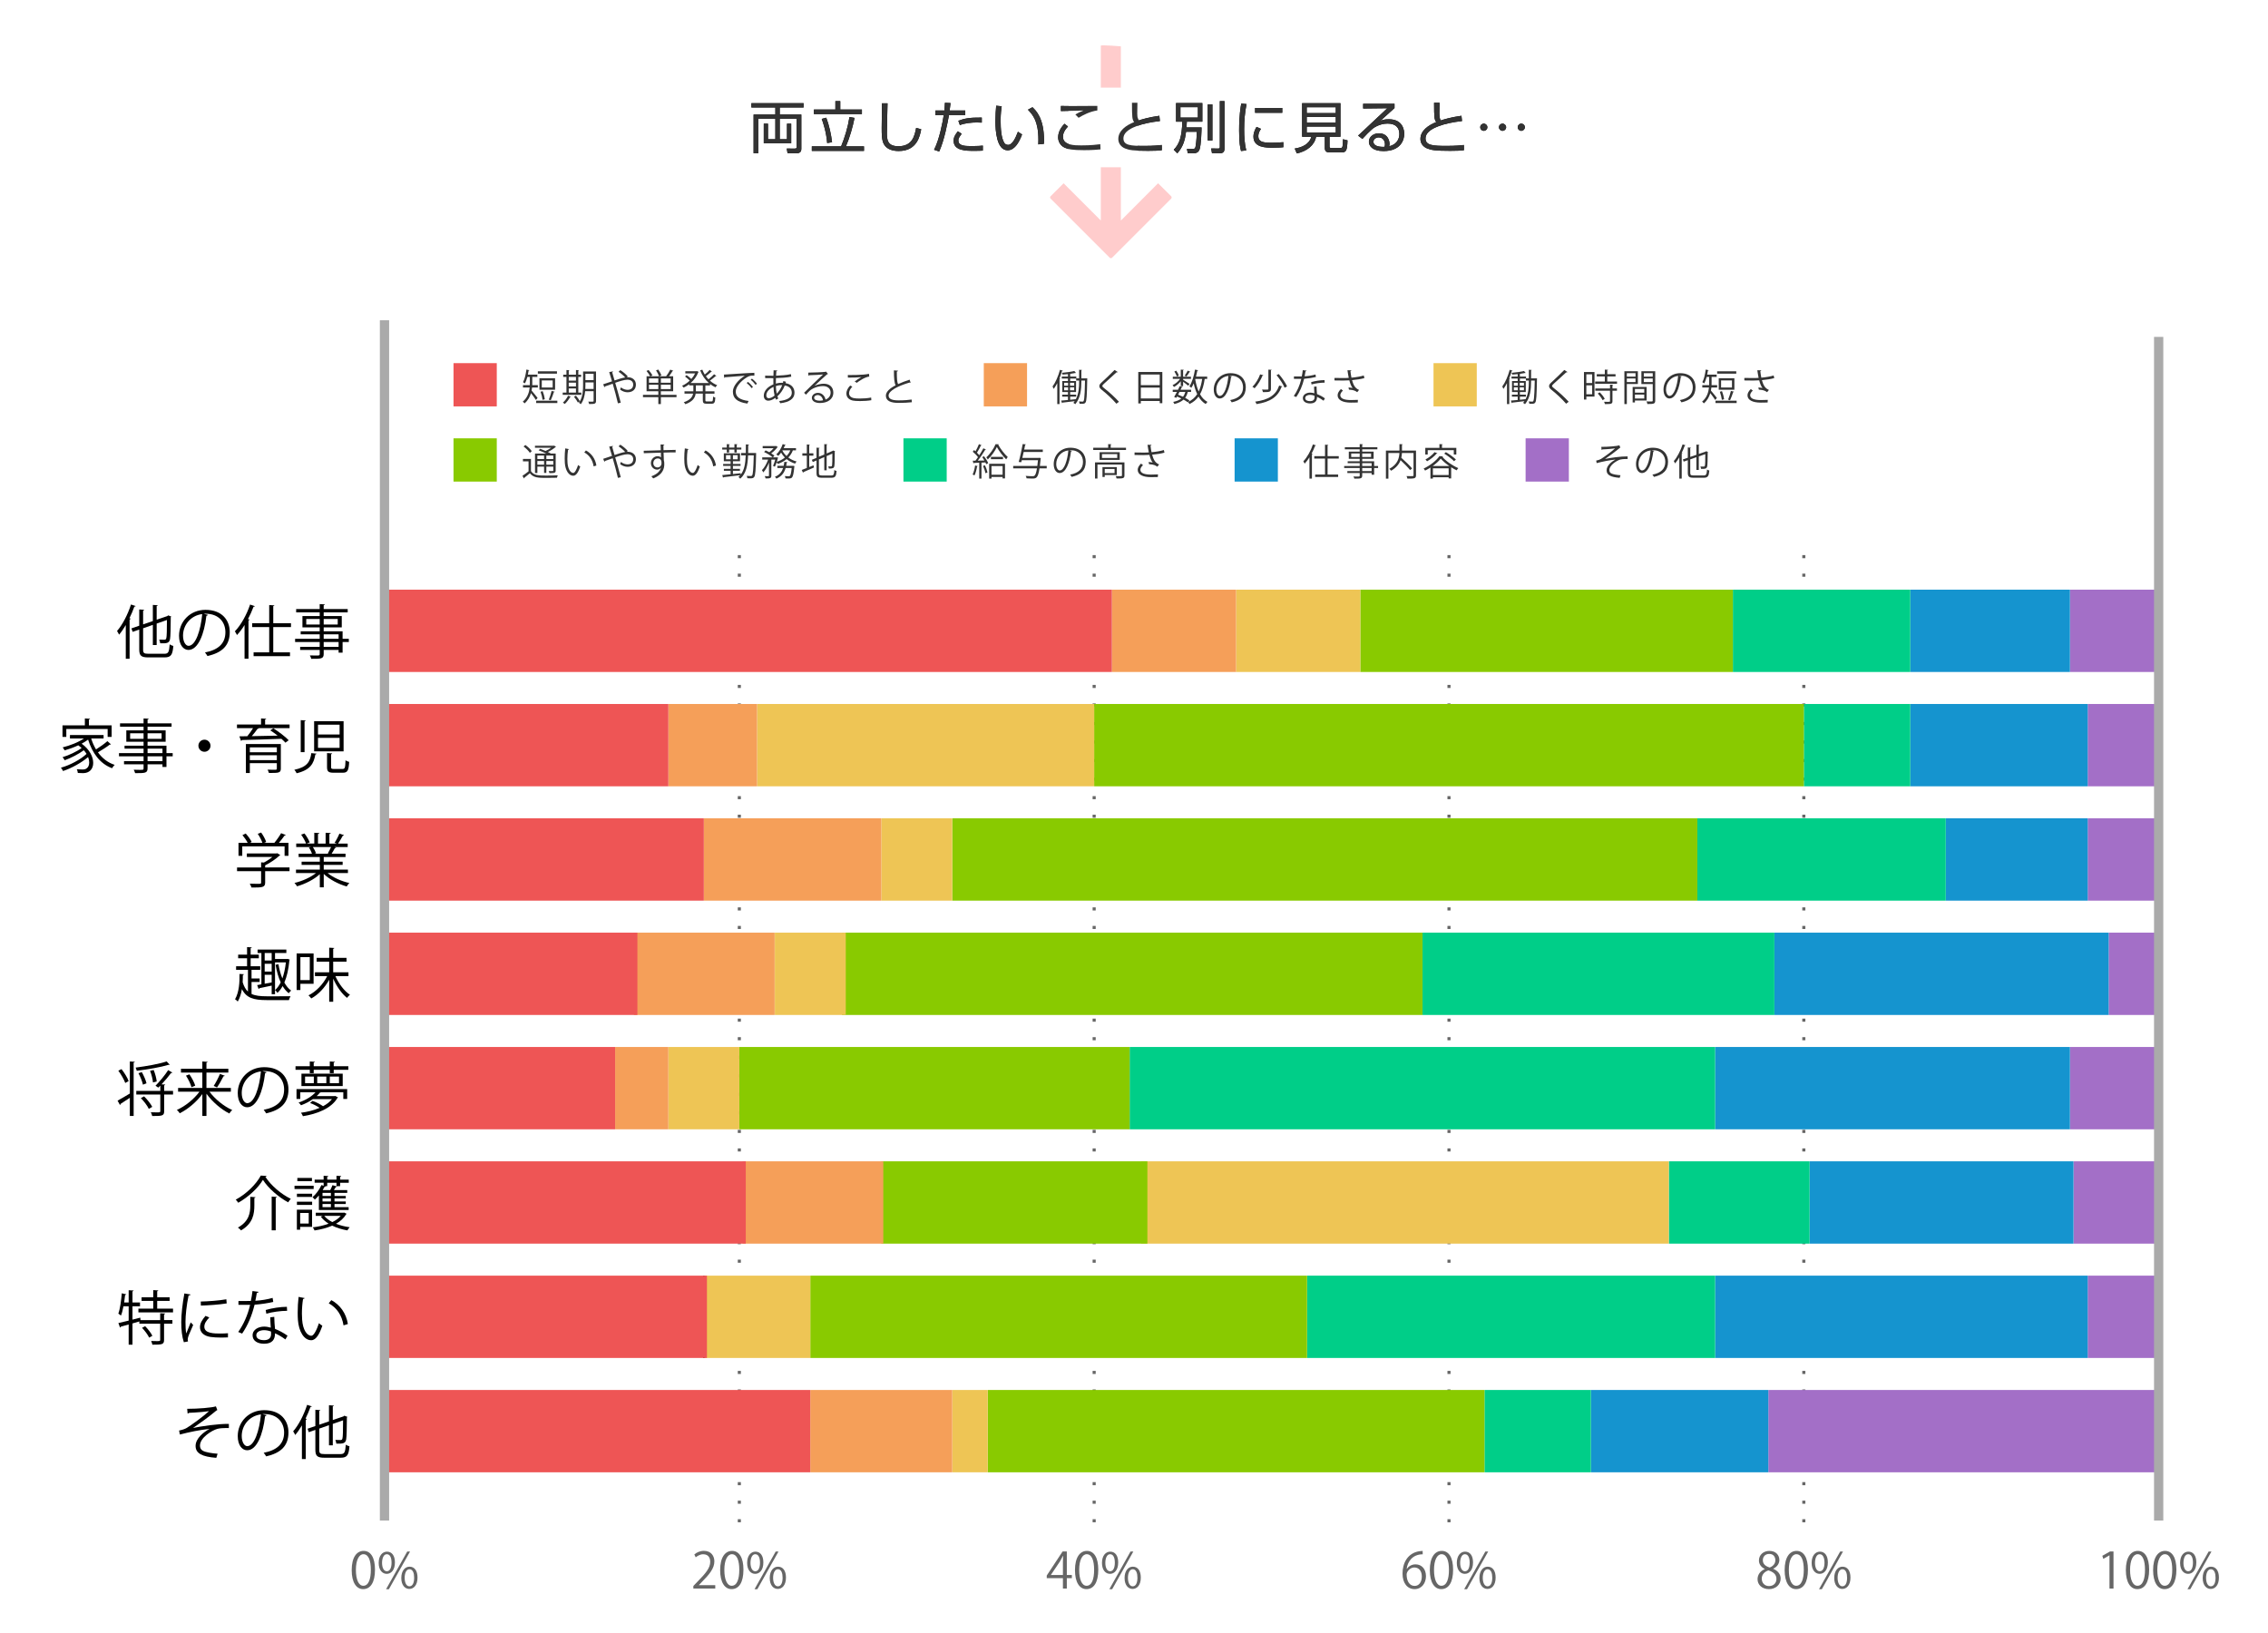 <?xml version="1.0" encoding="utf-8"?>
<!-- Generator: Adobe Illustrator 16.0.0, SVG Export Plug-In . SVG Version: 6.00 Build 0)  -->
<!DOCTYPE svg PUBLIC "-//W3C//DTD SVG 1.1//EN" "http://www.w3.org/Graphics/SVG/1.1/DTD/svg11.dtd">
<svg version="1.1" id="レイヤー_1" xmlns:x="http://ns.adobe.com/Extensibility/1.0/" xmlns:i="http://ns.adobe.com/AdobeIllustrator/10.0/" xmlns:graph="http://ns.adobe.com/Graphs/1.0/"
	 xmlns="http://www.w3.org/2000/svg" xmlns:xlink="http://www.w3.org/1999/xlink" x="0px" y="0px" width="733.987px"
	 height="528.393px" viewBox="0 0 733.987 528.393" enable-background="new 0 0 733.987 528.393" xml:space="preserve">
<rect fill="#FFFFFF" width="733.987" height="528.393"/>
<g>
	<g>
		<g>
			<path fill="#666666" d="M113.818,508.127c0-4.193,1.632-6.227,3.873-6.227c2.273,0,3.666,2.145,3.666,6.066
				c0,4.162-1.457,6.307-3.842,6.307C115.339,514.273,113.818,512.129,113.818,508.127z M120.013,508.031
				c0-2.994-0.721-5.059-2.401-5.059c-1.425,0-2.433,1.904-2.433,5.059c0,3.152,0.88,5.153,2.385,5.153
				C119.34,513.185,120.013,510.88,120.013,508.031z"/>
			<path fill="#666666" d="M127.805,505.63c0,2.497-1.232,3.697-2.657,3.697c-1.377,0-2.593-1.169-2.593-3.538
				c0-2.4,1.248-3.648,2.673-3.648C126.844,502.141,127.805,503.453,127.805,505.63z M123.643,505.789
				c0,1.457,0.528,2.705,1.537,2.705c1.088,0,1.536-1.264,1.536-2.785c0-1.439-0.4-2.736-1.536-2.736
				C124.091,502.973,123.643,504.413,123.643,505.789z M125.852,514.305h-0.912l6.851-12.196h0.912L125.852,514.305z
				 M135.119,510.527c0,2.481-1.232,3.682-2.657,3.682c-1.376,0-2.593-1.168-2.593-3.537c0-2.401,1.249-3.666,2.673-3.666
				C134.159,507.006,135.119,508.335,135.119,510.527z M130.958,510.607c0,1.521,0.528,2.754,1.536,2.754
				c1.104,0,1.537-1.249,1.537-2.785c0-1.426-0.385-2.738-1.521-2.738C131.438,507.838,130.958,509.23,130.958,510.607z"/>
		</g>
	</g>
	<g>
		<g>
			<path fill="#666666" d="M231.478,514.081h-7.091v-0.816l1.169-1.232c2.849-2.882,4.289-4.626,4.289-6.579
				c0-1.28-0.56-2.465-2.289-2.465c-0.96,0-1.824,0.528-2.4,0.992l-0.448-0.928c0.736-0.656,1.824-1.168,3.105-1.168
				c2.417,0,3.377,1.76,3.377,3.408c0,2.258-1.585,4.178-4.065,6.676l-0.944,0.992v0.031h5.298V514.081z"/>
			<path fill="#666666" d="M233.059,508.127c0-4.193,1.632-6.227,3.873-6.227c2.273,0,3.666,2.145,3.666,6.066
				c0,4.162-1.457,6.307-3.842,6.307C234.579,514.273,233.059,512.129,233.059,508.127z M239.253,508.031
				c0-2.994-0.721-5.059-2.401-5.059c-1.425,0-2.433,1.904-2.433,5.059c0,3.152,0.88,5.153,2.385,5.153
				C238.58,513.185,239.253,510.88,239.253,508.031z"/>
			<path fill="#666666" d="M247.045,505.63c0,2.497-1.232,3.697-2.657,3.697c-1.377,0-2.593-1.169-2.593-3.538
				c0-2.4,1.248-3.648,2.673-3.648C246.084,502.141,247.045,503.453,247.045,505.63z M242.883,505.789
				c0,1.457,0.528,2.705,1.537,2.705c1.088,0,1.536-1.264,1.536-2.785c0-1.439-0.4-2.736-1.536-2.736
				C243.331,502.973,242.883,504.413,242.883,505.789z M245.092,514.305h-0.912l6.851-12.196h0.912L245.092,514.305z
				 M254.359,510.527c0,2.481-1.232,3.682-2.657,3.682c-1.376,0-2.593-1.168-2.593-3.537c0-2.401,1.249-3.666,2.673-3.666
				C253.399,507.006,254.359,508.335,254.359,510.527z M250.198,510.607c0,1.521,0.528,2.754,1.536,2.754
				c1.104,0,1.537-1.249,1.537-2.785c0-1.426-0.385-2.738-1.521-2.738C250.678,507.838,250.198,509.23,250.198,510.607z"/>
		</g>
	</g>
	<g>
		<g>
			<path fill="#666666" d="M345.255,514.081h-1.264v-3.361h-5.234v-0.849l5.122-7.779h1.376v7.604h1.633v1.024h-1.633V514.081z
				 M340.102,509.695h3.89v-4.258c0-0.656,0.031-1.297,0.063-1.921h-0.063c-0.368,0.736-0.656,1.249-0.961,1.793l-2.929,4.354
				V509.695z"/>
			<path fill="#666666" d="M347.893,508.127c0-4.193,1.632-6.227,3.873-6.227c2.273,0,3.666,2.145,3.666,6.066
				c0,4.162-1.457,6.307-3.842,6.307C349.413,514.273,347.893,512.129,347.893,508.127z M354.087,508.031
				c0-2.994-0.721-5.059-2.401-5.059c-1.425,0-2.433,1.904-2.433,5.059c0,3.152,0.88,5.153,2.385,5.153
				C353.414,513.185,354.087,510.88,354.087,508.031z"/>
			<path fill="#666666" d="M361.879,505.63c0,2.497-1.232,3.697-2.657,3.697c-1.377,0-2.593-1.169-2.593-3.538
				c0-2.4,1.248-3.648,2.673-3.648C360.918,502.141,361.879,503.453,361.879,505.63z M357.717,505.789
				c0,1.457,0.528,2.705,1.537,2.705c1.088,0,1.536-1.264,1.536-2.785c0-1.439-0.4-2.736-1.536-2.736
				C358.165,502.973,357.717,504.413,357.717,505.789z M359.926,514.305h-0.912l6.851-12.196h0.912L359.926,514.305z
				 M369.193,510.527c0,2.481-1.232,3.682-2.657,3.682c-1.376,0-2.593-1.168-2.593-3.537c0-2.401,1.249-3.666,2.673-3.666
				C368.233,507.006,369.193,508.335,369.193,510.527z M365.032,510.607c0,1.521,0.528,2.754,1.536,2.754
				c1.104,0,1.537-1.249,1.537-2.785c0-1.426-0.385-2.738-1.521-2.738C365.512,507.838,365.032,509.23,365.032,510.607z"/>
		</g>
	</g>
	<g>
		<g>
			<path fill="#666666" d="M455.286,507.727c0.544-0.801,1.521-1.473,2.802-1.473c2.032,0,3.393,1.521,3.393,3.826
				c0,2.192-1.344,4.193-3.681,4.193s-3.906-1.938-3.906-5.043c0-3.217,1.505-6.578,5.395-7.219c0.448-0.063,0.849-0.111,1.12-0.111
				l0.017,1.104c-3.33,0-4.914,2.418-5.187,4.723H455.286z M460.137,510.176c0-1.841-0.993-2.914-2.434-2.914
				c-1.408,0-2.48,1.377-2.48,2.273c0.016,2.193,0.944,3.697,2.608,3.697C459.224,513.232,460.137,511.984,460.137,510.176z"/>
			<path fill="#666666" d="M462.727,508.127c0-4.193,1.632-6.227,3.873-6.227c2.273,0,3.666,2.145,3.666,6.066
				c0,4.162-1.457,6.307-3.842,6.307C464.247,514.273,462.727,512.129,462.727,508.127z M468.921,508.031
				c0-2.994-0.721-5.059-2.401-5.059c-1.425,0-2.433,1.904-2.433,5.059c0,3.152,0.88,5.153,2.385,5.153
				C468.248,513.185,468.921,510.88,468.921,508.031z"/>
			<path fill="#666666" d="M476.713,505.63c0,2.497-1.232,3.697-2.657,3.697c-1.377,0-2.593-1.169-2.593-3.538
				c0-2.4,1.248-3.648,2.673-3.648C475.752,502.141,476.713,503.453,476.713,505.63z M472.551,505.789
				c0,1.457,0.528,2.705,1.537,2.705c1.088,0,1.536-1.264,1.536-2.785c0-1.439-0.4-2.736-1.536-2.736
				C472.999,502.973,472.551,504.413,472.551,505.789z M474.76,514.305h-0.912l6.851-12.196h0.912L474.76,514.305z M484.027,510.527
				c0,2.481-1.232,3.682-2.657,3.682c-1.376,0-2.593-1.168-2.593-3.537c0-2.401,1.249-3.666,2.673-3.666
				C483.067,507.006,484.027,508.335,484.027,510.527z M479.866,510.607c0,1.521,0.528,2.754,1.536,2.754
				c1.104,0,1.537-1.249,1.537-2.785c0-1.426-0.385-2.738-1.521-2.738C480.346,507.838,479.866,509.23,479.866,510.607z"/>
		</g>
	</g>
	<g>
		<g>
			<path fill="#666666" d="M571.111,507.727c-1.296-0.625-1.872-1.681-1.872-2.705c0-1.857,1.456-3.121,3.394-3.121
				c2.177,0,3.217,1.473,3.217,2.913c0,1.024-0.544,2.145-1.969,2.833v0.064c1.473,0.624,2.385,1.696,2.385,3.137
				c0,2.033-1.664,3.426-3.777,3.426c-2.289,0-3.697-1.457-3.697-3.186c0-1.553,0.928-2.674,2.32-3.297V507.727z M574.905,510.992
				c0-1.505-1.009-2.273-2.593-2.785c-1.409,0.464-2.161,1.488-2.161,2.673c0,1.36,0.912,2.401,2.353,2.401
				C574.041,513.281,574.905,512.24,574.905,510.992z M570.504,504.894c-0.017,1.28,0.896,1.984,2.225,2.385
				c1.04-0.4,1.824-1.216,1.824-2.353c0-1.009-0.56-2.049-1.969-2.049C571.191,502.877,570.504,503.854,570.504,504.894z"/>
			<path fill="#666666" d="M577.559,508.127c0-4.193,1.632-6.227,3.873-6.227c2.273,0,3.666,2.145,3.666,6.066
				c0,4.162-1.457,6.307-3.842,6.307C579.079,514.273,577.559,512.129,577.559,508.127z M583.753,508.031
				c0-2.994-0.721-5.059-2.401-5.059c-1.425,0-2.433,1.904-2.433,5.059c0,3.152,0.88,5.153,2.385,5.153
				C583.08,513.185,583.753,510.88,583.753,508.031z"/>
			<path fill="#666666" d="M591.545,505.63c0,2.497-1.232,3.697-2.657,3.697c-1.377,0-2.593-1.169-2.593-3.538
				c0-2.4,1.248-3.648,2.673-3.648C590.584,502.141,591.545,503.453,591.545,505.63z M587.383,505.789
				c0,1.457,0.528,2.705,1.537,2.705c1.088,0,1.536-1.264,1.536-2.785c0-1.439-0.4-2.736-1.536-2.736
				C587.831,502.973,587.383,504.413,587.383,505.789z M589.592,514.305h-0.912l6.851-12.196h0.912L589.592,514.305z
				 M598.859,510.527c0,2.481-1.232,3.682-2.657,3.682c-1.376,0-2.593-1.168-2.593-3.537c0-2.401,1.249-3.666,2.673-3.666
				C597.899,507.006,598.859,508.335,598.859,510.527z M594.698,510.607c0,1.521,0.528,2.754,1.536,2.754
				c1.104,0,1.537-1.249,1.537-2.785c0-1.426-0.385-2.738-1.521-2.738C595.178,507.838,594.698,509.23,594.698,510.607z"/>
		</g>
	</g>
	<g>
		<g>
			<path fill="#666666" d="M682.691,514.081v-10.74h-0.032l-1.969,1.136l-0.32-0.992l2.48-1.393h1.137v11.989H682.691z"/>
			<path fill="#666666" d="M687.986,508.127c0-4.193,1.632-6.227,3.873-6.227c2.273,0,3.666,2.145,3.666,6.066
				c0,4.162-1.457,6.307-3.842,6.307C689.507,514.273,687.986,512.129,687.986,508.127z M694.181,508.031
				c0-2.994-0.721-5.059-2.401-5.059c-1.425,0-2.433,1.904-2.433,5.059c0,3.152,0.88,5.153,2.385,5.153
				C693.508,513.185,694.181,510.88,694.181,508.031z"/>
			<path fill="#666666" d="M696.803,508.127c0-4.193,1.632-6.227,3.873-6.227c2.273,0,3.666,2.145,3.666,6.066
				c0,4.162-1.457,6.307-3.842,6.307C698.323,514.273,696.803,512.129,696.803,508.127z M702.997,508.031
				c0-2.994-0.721-5.059-2.401-5.059c-1.425,0-2.433,1.904-2.433,5.059c0,3.152,0.88,5.153,2.385,5.153
				C702.324,513.185,702.997,510.88,702.997,508.031z"/>
			<path fill="#666666" d="M710.789,505.63c0,2.497-1.232,3.697-2.657,3.697c-1.377,0-2.593-1.169-2.593-3.538
				c0-2.4,1.248-3.648,2.673-3.648C709.828,502.141,710.789,503.453,710.789,505.63z M706.627,505.789
				c0,1.457,0.528,2.705,1.537,2.705c1.088,0,1.536-1.264,1.536-2.785c0-1.439-0.4-2.736-1.536-2.736
				C707.075,502.973,706.627,504.413,706.627,505.789z M708.836,514.305h-0.912l6.851-12.196h0.912L708.836,514.305z
				 M718.104,510.527c0,2.481-1.232,3.682-2.657,3.682c-1.376,0-2.593-1.168-2.593-3.537c0-2.401,1.249-3.666,2.673-3.666
				C717.144,507.006,718.104,508.335,718.104,510.527z M713.942,510.607c0,1.521,0.528,2.754,1.536,2.754
				c1.104,0,1.537-1.249,1.537-2.785c0-1.426-0.385-2.738-1.521-2.738C714.422,507.838,713.942,509.23,713.942,510.607z"/>
		</g>
	</g>
</g>
<rect x="123.934" y="474.244" width="1" height="7.399"/>
<path fill="#666666" d="M239.767,492.644h-1v-1h1V492.644z M239.767,486.644h-1v-1h1V486.644z M239.767,480.644h-1v-1h1V480.644z
	 M239.767,474.644h-1v-1h1V474.644z M239.767,468.644h-1v-1h1V468.644z M239.767,462.644h-1v-1h1V462.644z M239.767,456.644h-1v-1h1
	V456.644z M239.767,450.644h-1v-1h1V450.644z M239.767,444.644h-1v-1h1V444.644z M239.767,438.644h-1v-1h1V438.644z
	 M239.767,432.644h-1v-1h1V432.644z M239.767,426.644h-1v-1h1V426.644z M239.767,420.644h-1v-1h1V420.644z M239.767,414.644h-1v-1h1
	V414.644z M239.767,408.644h-1v-1h1V408.644z M239.767,402.644h-1v-1h1V402.644z M239.767,396.644h-1v-1h1V396.644z
	 M239.767,390.644h-1v-1h1V390.644z M239.767,384.644h-1v-1h1V384.644z M239.767,378.644h-1v-1h1V378.644z M239.767,372.644h-1v-1h1
	V372.644z M239.767,366.644h-1v-1h1V366.644z M239.767,360.644h-1v-1h1V360.644z M239.767,354.644h-1v-1h1V354.644z
	 M239.767,348.644h-1v-1h1V348.644z M239.767,342.644h-1v-1h1V342.644z M239.767,336.644h-1v-1h1V336.644z M239.767,330.644h-1v-1h1
	V330.644z M239.767,324.644h-1v-1h1V324.644z M239.767,318.644h-1v-1h1V318.644z M239.767,312.644h-1v-1h1V312.644z
	 M239.767,306.644h-1v-1h1V306.644z M239.767,300.644h-1v-1h1V300.644z M239.767,294.644h-1v-1h1V294.644z M239.767,288.644h-1v-1h1
	V288.644z M239.767,282.644h-1v-1h1V282.644z M239.767,276.644h-1v-1h1V276.644z M239.767,270.644h-1v-1h1V270.644z
	 M239.767,264.644h-1v-1h1V264.644z M239.767,258.644h-1v-1h1V258.644z M239.767,252.644h-1v-1h1V252.644z M239.767,246.644h-1v-1h1
	V246.644z M239.767,240.644h-1v-1h1V240.644z M239.767,234.644h-1v-1h1V234.644z M239.767,228.644h-1v-1h1V228.644z
	 M239.767,222.644h-1v-1h1V222.644z M239.767,216.644h-1v-1h1V216.644z M239.767,210.644h-1v-1h1V210.644z M239.767,204.644h-1v-1h1
	V204.644z M239.767,198.644h-1v-1h1V198.644z M239.767,192.644h-1v-1h1V192.644z M239.767,186.644h-1v-1h1V186.644z
	 M239.767,180.644h-1v-1h1V180.644z"/>
<path fill="#666666" d="M354.601,492.644h-1v-1h1V492.644z M354.601,486.644h-1v-1h1V486.644z M354.601,480.644h-1v-1h1V480.644z
	 M354.601,474.644h-1v-1h1V474.644z M354.601,468.644h-1v-1h1V468.644z M354.601,462.644h-1v-1h1V462.644z M354.601,456.644h-1v-1h1
	V456.644z M354.601,450.644h-1v-1h1V450.644z M354.601,444.644h-1v-1h1V444.644z M354.601,438.644h-1v-1h1V438.644z
	 M354.601,432.644h-1v-1h1V432.644z M354.601,426.644h-1v-1h1V426.644z M354.601,420.644h-1v-1h1V420.644z M354.601,414.644h-1v-1h1
	V414.644z M354.601,408.644h-1v-1h1V408.644z M354.601,402.644h-1v-1h1V402.644z M354.601,396.644h-1v-1h1V396.644z
	 M354.601,390.644h-1v-1h1V390.644z M354.601,384.644h-1v-1h1V384.644z M354.601,378.644h-1v-1h1V378.644z M354.601,372.644h-1v-1h1
	V372.644z M354.601,366.644h-1v-1h1V366.644z M354.601,360.644h-1v-1h1V360.644z M354.601,354.644h-1v-1h1V354.644z
	 M354.601,348.644h-1v-1h1V348.644z M354.601,342.644h-1v-1h1V342.644z M354.601,336.644h-1v-1h1V336.644z M354.601,330.644h-1v-1h1
	V330.644z M354.601,324.644h-1v-1h1V324.644z M354.601,318.644h-1v-1h1V318.644z M354.601,312.644h-1v-1h1V312.644z
	 M354.601,306.644h-1v-1h1V306.644z M354.601,300.644h-1v-1h1V300.644z M354.601,294.644h-1v-1h1V294.644z M354.601,288.644h-1v-1h1
	V288.644z M354.601,282.644h-1v-1h1V282.644z M354.601,276.644h-1v-1h1V276.644z M354.601,270.644h-1v-1h1V270.644z
	 M354.601,264.644h-1v-1h1V264.644z M354.601,258.644h-1v-1h1V258.644z M354.601,252.644h-1v-1h1V252.644z M354.601,246.644h-1v-1h1
	V246.644z M354.601,240.644h-1v-1h1V240.644z M354.601,234.644h-1v-1h1V234.644z M354.601,228.644h-1v-1h1V228.644z
	 M354.601,222.644h-1v-1h1V222.644z M354.601,216.644h-1v-1h1V216.644z M354.601,210.644h-1v-1h1V210.644z M354.601,204.644h-1v-1h1
	V204.644z M354.601,198.644h-1v-1h1V198.644z M354.601,192.644h-1v-1h1V192.644z M354.601,186.644h-1v-1h1V186.644z
	 M354.601,180.644h-1v-1h1V180.644z"/>
<path fill="#666666" d="M469.434,492.644h-1v-1h1V492.644z M469.434,486.644h-1v-1h1V486.644z M469.434,480.644h-1v-1h1V480.644z
	 M469.434,474.644h-1v-1h1V474.644z M469.434,468.644h-1v-1h1V468.644z M469.434,462.644h-1v-1h1V462.644z M469.434,456.644h-1v-1h1
	V456.644z M469.434,450.644h-1v-1h1V450.644z M469.434,444.644h-1v-1h1V444.644z M469.434,438.644h-1v-1h1V438.644z
	 M469.434,432.644h-1v-1h1V432.644z M469.434,426.644h-1v-1h1V426.644z M469.434,420.644h-1v-1h1V420.644z M469.434,414.644h-1v-1h1
	V414.644z M469.434,408.644h-1v-1h1V408.644z M469.434,402.644h-1v-1h1V402.644z M469.434,396.644h-1v-1h1V396.644z
	 M469.434,390.644h-1v-1h1V390.644z M469.434,384.644h-1v-1h1V384.644z M469.434,378.644h-1v-1h1V378.644z M469.434,372.644h-1v-1h1
	V372.644z M469.434,366.644h-1v-1h1V366.644z M469.434,360.644h-1v-1h1V360.644z M469.434,354.644h-1v-1h1V354.644z
	 M469.434,348.644h-1v-1h1V348.644z M469.434,342.644h-1v-1h1V342.644z M469.434,336.644h-1v-1h1V336.644z M469.434,330.644h-1v-1h1
	V330.644z M469.434,324.644h-1v-1h1V324.644z M469.434,318.644h-1v-1h1V318.644z M469.434,312.644h-1v-1h1V312.644z
	 M469.434,306.644h-1v-1h1V306.644z M469.434,300.644h-1v-1h1V300.644z M469.434,294.644h-1v-1h1V294.644z M469.434,288.644h-1v-1h1
	V288.644z M469.434,282.644h-1v-1h1V282.644z M469.434,276.644h-1v-1h1V276.644z M469.434,270.644h-1v-1h1V270.644z
	 M469.434,264.644h-1v-1h1V264.644z M469.434,258.644h-1v-1h1V258.644z M469.434,252.644h-1v-1h1V252.644z M469.434,246.644h-1v-1h1
	V246.644z M469.434,240.644h-1v-1h1V240.644z M469.434,234.644h-1v-1h1V234.644z M469.434,228.644h-1v-1h1V228.644z
	 M469.434,222.644h-1v-1h1V222.644z M469.434,216.644h-1v-1h1V216.644z M469.434,210.644h-1v-1h1V210.644z M469.434,204.644h-1v-1h1
	V204.644z M469.434,198.644h-1v-1h1V198.644z M469.434,192.644h-1v-1h1V192.644z M469.434,186.644h-1v-1h1V186.644z
	 M469.434,180.644h-1v-1h1V180.644z"/>
<path fill="#666666" d="M584.267,492.644h-1v-1h1V492.644z M584.267,486.644h-1v-1h1V486.644z M584.267,480.644h-1v-1h1V480.644z
	 M584.267,474.644h-1v-1h1V474.644z M584.267,468.644h-1v-1h1V468.644z M584.267,462.644h-1v-1h1V462.644z M584.267,456.644h-1v-1h1
	V456.644z M584.267,450.644h-1v-1h1V450.644z M584.267,444.644h-1v-1h1V444.644z M584.267,438.644h-1v-1h1V438.644z
	 M584.267,432.644h-1v-1h1V432.644z M584.267,426.644h-1v-1h1V426.644z M584.267,420.644h-1v-1h1V420.644z M584.267,414.644h-1v-1h1
	V414.644z M584.267,408.644h-1v-1h1V408.644z M584.267,402.644h-1v-1h1V402.644z M584.267,396.644h-1v-1h1V396.644z
	 M584.267,390.644h-1v-1h1V390.644z M584.267,384.644h-1v-1h1V384.644z M584.267,378.644h-1v-1h1V378.644z M584.267,372.644h-1v-1h1
	V372.644z M584.267,366.644h-1v-1h1V366.644z M584.267,360.644h-1v-1h1V360.644z M584.267,354.644h-1v-1h1V354.644z
	 M584.267,348.644h-1v-1h1V348.644z M584.267,342.644h-1v-1h1V342.644z M584.267,336.644h-1v-1h1V336.644z M584.267,330.644h-1v-1h1
	V330.644z M584.267,324.644h-1v-1h1V324.644z M584.267,318.644h-1v-1h1V318.644z M584.267,312.644h-1v-1h1V312.644z
	 M584.267,306.644h-1v-1h1V306.644z M584.267,300.644h-1v-1h1V300.644z M584.267,294.644h-1v-1h1V294.644z M584.267,288.644h-1v-1h1
	V288.644z M584.267,282.644h-1v-1h1V282.644z M584.267,276.644h-1v-1h1V276.644z M584.267,270.644h-1v-1h1V270.644z
	 M584.267,264.644h-1v-1h1V264.644z M584.267,258.644h-1v-1h1V258.644z M584.267,252.644h-1v-1h1V252.644z M584.267,246.644h-1v-1h1
	V246.644z M584.267,240.644h-1v-1h1V240.644z M584.267,234.644h-1v-1h1V234.644z M584.267,228.644h-1v-1h1V228.644z
	 M584.267,222.644h-1v-1h1V222.644z M584.267,216.644h-1v-1h1V216.644z M584.267,210.644h-1v-1h1V210.644z M584.267,204.644h-1v-1h1
	V204.644z M584.267,198.644h-1v-1h1V198.644z M584.267,192.644h-1v-1h1V192.644z M584.267,186.644h-1v-1h1V186.644z
	 M584.267,180.644h-1v-1h1V180.644z"/>
<g>
	<g>
		<rect x="124.434" y="462.644" width="17.225" height="1"/>
		<rect x="124.434" y="425.644" width="17.225" height="1"/>
		<rect x="124.434" y="388.644" width="17.225" height="1"/>
		<rect x="124.434" y="351.644" width="17.225" height="1"/>
		<rect x="124.434" y="314.644" width="17.225" height="1"/>
		<rect x="124.434" y="277.644" width="17.225" height="1"/>
		<rect x="124.434" y="240.644" width="17.225" height="1"/>
		<rect x="124.434" y="203.644" width="17.225" height="1"/>
	</g>
	<g>
	</g>
</g>
<rect x="669.892" y="190.824" fill="#A36FC7" width="28.709" height="26.64"/>
<rect x="675.634" y="227.824" fill="#A36FC7" width="22.967" height="26.64"/>
<rect x="675.634" y="264.824" fill="#A36FC7" width="22.967" height="26.64"/>
<rect x="682.425" y="301.824" fill="#A36FC7" width="17.081" height="26.64"/>
<rect x="669.892" y="338.824" fill="#A36FC7" width="28.709" height="26.64"/>
<rect x="671.037" y="375.824" fill="#A36FC7" width="28.469" height="26.64"/>
<rect x="675.634" y="412.824" fill="#A36FC7" width="22.967" height="26.64"/>
<rect x="572.283" y="449.824" fill="#A36FC7" width="126.317" height="26.64"/>
<rect x="618.217" y="190.824" fill="#1594CF" width="51.675" height="26.64"/>
<rect x="618.217" y="227.824" fill="#1594CF" width="57.417" height="26.64"/>
<rect x="629.7" y="264.824" fill="#1594CF" width="45.934" height="26.64"/>
<rect x="574.243" y="301.824" fill="#1594CF" width="108.182" height="26.64"/>
<rect x="555.059" y="338.824" fill="#1594CF" width="114.833" height="26.64"/>
<rect x="585.63" y="375.824" fill="#1594CF" width="85.407" height="26.64"/>
<rect x="555.059" y="412.824" fill="#1594CF" width="120.575" height="26.64"/>
<rect x="514.867" y="449.824" fill="#1594CF" width="57.416" height="26.64"/>
<rect x="560.8" y="190.824" fill="#00CE88" width="57.417" height="26.64"/>
<rect x="583.767" y="227.824" fill="#00CE88" width="34.45" height="26.64"/>
<rect x="549.317" y="264.824" fill="#00CE88" width="80.383" height="26.64"/>
<rect x="460.367" y="301.824" fill="#00CE88" width="113.876" height="26.64"/>
<rect x="365.584" y="338.824" fill="#00CE88" width="189.475" height="26.64"/>
<rect x="540.08" y="375.824" fill="#00CE88" width="45.55" height="26.64"/>
<rect x="423" y="412.824" fill="#00CE88" width="132.059" height="26.64"/>
<rect x="480.417" y="449.824" fill="#00CE88" width="34.45" height="26.64"/>
<rect x="440.226" y="190.824" fill="#89CA00" width="120.574" height="26.64"/>
<rect x="354.101" y="227.824" fill="#89CA00" width="229.666" height="26.64"/>
<rect x="308.167" y="264.824" fill="#89CA00" width="241.15" height="26.64"/>
<rect x="272.472" y="301.824" fill="#89CA00" width="187.896" height="26.64"/>
<rect x="239.267" y="338.824" fill="#89CA00" width="126.317" height="26.64"/>
<rect x="369.267" y="375.824" fill="#EEC555" width="170.813" height="26.64"/>
<rect x="262.233" y="412.824" fill="#89CA00" width="160.767" height="26.64"/>
<rect x="319.65" y="449.824" fill="#89CA00" width="160.767" height="26.64"/>
<g>
	<rect x="400.033" y="190.824" fill="#EEC555" width="40.192" height="26.64"/>
	<rect x="245.009" y="227.824" fill="#EEC555" width="109.092" height="26.64"/>
	<rect x="285.2" y="264.824" fill="#EEC555" width="22.967" height="26.64"/>
	<rect x="250.75" y="301.824" fill="#EEC555" width="22.967" height="26.64"/>
	<rect x="216.3" y="338.824" fill="#EEC555" width="22.967" height="26.64"/>
	<rect x="285.2" y="375.824" fill="#89CA00" width="86.125" height="26.64"/>
	<rect x="227.783" y="412.824" fill="#EEC555" width="34.45" height="26.64"/>
	<rect x="308.167" y="449.824" fill="#EEC555" width="11.483" height="26.64"/>
</g>
<rect x="359.842" y="190.824" fill="#F59F59" width="40.191" height="26.64"/>
<rect x="216.3" y="227.824" fill="#F59F59" width="28.709" height="26.64"/>
<rect x="227.783" y="264.824" fill="#F59F59" width="57.417" height="26.64"/>
<rect x="205.147" y="301.824" fill="#F59F59" width="45.55" height="26.64"/>
<rect x="199.075" y="338.824" fill="#F59F59" width="17.225" height="26.64"/>
<rect x="240.309" y="375.824" fill="#F59F59" width="45.55" height="26.64"/>
<g>
	<rect x="227.783" y="412.824" fill="#DFDFDF" width="0" height="26.64"/>
	<rect x="227.533" y="412.824" width="0.5" height="26.64"/>
</g>
<rect x="262.233" y="449.824" fill="#F59F59" width="45.934" height="26.64"/>
<rect x="124.434" y="190.824" fill-rule="evenodd" clip-rule="evenodd" fill="#EE5555" width="235.408" height="26.64"/>
<rect x="124.434" y="227.824" fill-rule="evenodd" clip-rule="evenodd" fill="#EE5555" width="91.866" height="26.64"/>
<rect x="124.434" y="264.824" fill-rule="evenodd" clip-rule="evenodd" fill="#EE5555" width="103.35" height="26.64"/>
<rect x="124.434" y="301.824" fill-rule="evenodd" clip-rule="evenodd" fill="#EE5555" width="81.842" height="26.64"/>
<rect x="124.434" y="338.824" fill-rule="evenodd" clip-rule="evenodd" fill="#EE5555" width="74.642" height="26.64"/>
<rect x="124.434" y="375.824" fill-rule="evenodd" clip-rule="evenodd" fill="#EE5555" width="116.917" height="26.64"/>
<rect x="124.434" y="412.824" fill-rule="evenodd" clip-rule="evenodd" fill="#EE5555" width="104.35" height="26.64"/>
<rect x="124.434" y="449.824" fill="#EE5555" width="137.8" height="26.64"/>
<g>
	<g>
		<path d="M60.581,455.922c3.534,0,7.979-0.361,9.29-0.798l0.456,1.196c-0.209,0.058-0.494,0.305-0.894,0.646
			c-1.918,1.596-4.691,3.59-6.952,5.148c2.641-0.551,8.035-1.368,11.588-1.311v1.348c-0.266-0.018-0.57-0.018-0.854-0.018
			c-1.026,0-2.109,0.075-2.907,0.284c-1.634,0.456-5.585,2.792-5.585,5.396c0,1.178,0.722,1.576,0.988,1.709
			c0.854,0.476,2.925,0.817,4.711,0.932l-0.418,1.33c-4.598-0.361-6.706-1.426-6.706-3.857c0-2.45,2.66-4.521,4.521-5.509
			c-3.249,0.342-6.459,1.007-9.612,1.823l-0.247-1.291c1.102-0.229,1.881-0.494,2.488-0.855c1.425-0.836,5.623-3.913,7.2-5.414
			c-1.178,0.19-3.553,0.381-4.636,0.438c-0.551,0.037-1.311,0.057-1.805,0.095c-0.076,0.095-0.304,0.228-0.493,0.228L60.581,455.922
			z"/>
		<path d="M86.269,457.974c-0.076,0.171-0.229,0.304-0.475,0.304c-0.685,5.908-2.66,11.057-5.813,11.057
			c-1.596,0-3.04-1.596-3.04-4.598c0-4.559,3.553-8.377,8.549-8.377c5.49,0,7.865,3.477,7.865,7.181c0,4.521-2.622,6.706-7.219,7.77
			c-0.171-0.304-0.494-0.817-0.798-1.159c4.369-0.836,6.61-2.963,6.61-6.554c0-3.134-2.014-5.983-6.459-5.983
			c-0.189,0-0.398,0.019-0.569,0.037L86.269,457.974z M84.444,457.727c-3.837,0.475-6.212,3.647-6.212,6.973
			c0,2.032,0.874,3.305,1.786,3.305C82.317,468.004,83.97,462.932,84.444,457.727z"/>
		<path d="M97.707,461.279c-0.684,1.158-1.405,2.223-2.165,3.115c-0.152-0.304-0.456-0.912-0.665-1.197
			c1.748-1.975,3.457-5.281,4.521-8.566l1.501,0.493c-0.038,0.133-0.19,0.209-0.418,0.19c-0.456,1.272-0.988,2.545-1.596,3.762
			l0.437,0.133c-0.019,0.113-0.133,0.209-0.38,0.246v12.729h-1.235V461.279z M103.312,469.182c0,1.121,0.267,1.387,1.69,1.387h5.225
			c1.292,0,1.501-0.607,1.69-3.039c0.305,0.229,0.817,0.438,1.179,0.513c-0.247,2.793-0.685,3.704-2.831,3.704h-5.263
			c-2.26,0-2.944-0.512-2.944-2.583v-6.421l-2.127,0.74l-0.399-1.121l2.526-0.873v-5.262l1.615,0.113
			c-0.02,0.133-0.114,0.209-0.361,0.247v4.483l3.153-1.083v-5.224l1.596,0.113c-0.019,0.133-0.133,0.209-0.36,0.247v4.427
			l3.457-1.178c0.096-0.096,0.133-0.133,0.267-0.229l1.025,0.398c-0.019,0.058-0.114,0.134-0.189,0.19
			c-0.02,3.438-0.076,6.288-0.229,7.048c-0.209,1.311-0.987,1.482-3.191,1.406c-0.038-0.361-0.152-0.893-0.323-1.197
			c0.608,0.038,1.406,0.038,1.653,0.038c0.36,0,0.551-0.075,0.665-0.569c0.133-0.476,0.189-2.68,0.189-5.813l-3.324,1.159v6.934
			h-1.235v-6.516l-3.153,1.102V469.182z"/>
	</g>
	<g>
		<path d="M53.474,425.077c-0.019,0.133-0.133,0.228-0.38,0.266v1.862h2.697v1.178h-2.697v5.243c0,0.76-0.171,1.12-0.722,1.329
			c-0.551,0.19-1.482,0.209-3.059,0.209c-0.058-0.342-0.229-0.854-0.399-1.196c0.685,0.019,1.312,0.038,1.786,0.038
			c0.969,0,1.14,0,1.14-0.38v-5.243h-6.744v-0.741l-2.223,0.646v6.877h-1.234v-6.535l-2.546,0.703
			c-0.019,0.152-0.114,0.267-0.247,0.305l-0.532-1.482c0.894-0.189,2.052-0.475,3.325-0.779v-4.635h-1.691
			c-0.209,1.141-0.475,2.203-0.798,3.002c-0.209-0.19-0.607-0.494-0.854-0.646c0.57-1.52,0.912-4.122,1.121-6.572l1.463,0.342
			c-0.058,0.113-0.172,0.209-0.399,0.209c-0.076,0.798-0.189,1.614-0.304,2.432h1.463v-3.971l1.614,0.096
			c-0.019,0.133-0.133,0.227-0.38,0.266v3.609h2.432v1.234h-2.432v4.313c0.836-0.209,1.69-0.418,2.526-0.646l0.076,0.799h6.364
			v-2.223L53.474,425.077z M50.871,423.5H56v1.217H44.792V423.5h4.807v-2.508h-3.781v-1.178h3.781v-2.317l1.634,0.114
			c-0.02,0.133-0.114,0.229-0.361,0.266v1.938h4.027v1.178h-4.027V423.5z M48.269,432.885c-0.399-0.893-1.387-2.223-2.299-3.172
			l1.007-0.532c0.912,0.931,1.919,2.223,2.337,3.115L48.269,432.885z"/>
		<path d="M61.664,418.922c-0.057,0.209-0.247,0.323-0.627,0.305c-0.665,3.096-1.007,6.496-1.007,8.548
			c0,1.425,0.058,2.868,0.247,3.762c0.361-0.931,1.178-2.926,1.444-3.591l0.798,0.836c-0.779,1.919-1.35,3.002-1.615,3.856
			c-0.095,0.323-0.152,0.627-0.152,0.894c0,0.209,0.038,0.398,0.096,0.588l-1.349,0.248c-0.608-1.805-0.836-4.009-0.836-6.535
			c0-2.489,0.398-5.965,1.007-9.252L61.664,418.922z M73.766,432.809c-0.684,0.038-1.387,0.057-2.09,0.057
			c-1.349,0-2.622-0.075-3.533-0.209c-2.337-0.342-3.42-1.633-3.42-3.152c0-1.312,0.722-2.413,1.786-3.667l1.234,0.532
			c-0.949,0.988-1.614,1.899-1.614,2.982c0,2.203,3.229,2.203,5.205,2.203c0.798,0,1.652-0.037,2.45-0.095L73.766,432.809z
			 M64.97,421.201c2.45-0.057,5.756-0.285,8.283-0.722l0.113,1.33c-2.355,0.399-6.174,0.646-8.358,0.702L64.97,421.201z"/>
		<path d="M83.704,418.066c-0.058,0.152-0.247,0.305-0.589,0.324c-0.134,0.836-0.305,1.823-0.476,2.564
			c1.862-0.114,3.933-0.438,5.586-0.932l0.208,1.292c-1.767,0.437-3.855,0.741-6.041,0.912c-0.911,3.647-2.165,6.61-4.027,9.347
			l-1.272-0.514c1.729-2.488,3.039-5.338,3.856-8.795h-3.78v-1.234h2.261c0.589,0,1.196-0.02,1.747-0.02
			c0.229-1.007,0.399-2.09,0.532-3.211L83.704,418.066z M88.757,426.16c0.02,1.539,0.133,2.584,0.247,3.895
			c1.216,0.475,2.793,1.291,4.047,2.203l-0.685,1.216c-1.045-0.798-2.336-1.538-3.362-1.995c0,1.9-0.76,3.383-3.553,3.383
			c-2.108,0-3.723-0.951-3.704-2.736c0-1.9,1.995-2.812,3.742-2.812c0.685,0,1.387,0.133,2.146,0.342
			c-0.075-1.216-0.171-2.45-0.171-3.343L88.757,426.16z M87.712,430.909c-0.778-0.304-1.576-0.437-2.261-0.437
			c-1.14,0-2.488,0.455-2.507,1.633c0,1.084,1.063,1.596,2.545,1.596c1.368,0,2.242-0.664,2.242-1.918
			C87.731,431.479,87.731,431.194,87.712,430.909z M92.917,424.203c-2.146,0.02-4.749,0.361-6.725,0.932l-0.209-1.197
			c2.166-0.627,4.787-1.026,6.858-1.026L92.917,424.203z"/>
		<path d="M98.581,420.08c-0.038,0.172-0.247,0.285-0.513,0.305c-0.228,1.425-0.361,3.135-0.361,4.73
			c0,0.703,0.038,1.387,0.076,1.994c0.229,3.23,1.539,5.187,3.002,5.168c0.76,0,1.748-1.938,2.432-4.066
			c0.266,0.267,0.778,0.627,1.102,0.817c-0.874,2.565-1.976,4.654-3.553,4.692c-2.412,0.038-4.084-2.888-4.35-6.535
			c-0.058-0.722-0.076-1.52-0.076-2.375c0-1.672,0.095-3.495,0.285-5.109L98.581,420.08z M111.177,428.914
			c-0.532-3.324-2.223-5.718-4.787-7.143l0.836-1.025c2.773,1.481,4.806,4.217,5.356,7.731L111.177,428.914z"/>
	</g>
	<g>
		<path d="M77.093,389.236c-0.171-0.285-0.532-0.741-0.798-1.008c3.4-1.805,6.63-4.996,8.111-7.788
			c0.229,0.019,0.456,0.038,1.881,0.114c-0.057,0.17-0.209,0.246-0.398,0.285c1.823,2.849,5.205,5.68,8.226,7.123
			c-0.304,0.323-0.627,0.76-0.854,1.141c-3.078-1.672-6.422-4.521-8.169-7.276C83.57,384.41,80.417,387.374,77.093,389.236z
			 M81.006,387.317c0.95,0.075,1.33,0.095,1.691,0.114c-0.02,0.133-0.134,0.228-0.38,0.266v2.375c0,2.734-0.418,5.851-4.313,8.111
			c-0.209-0.285-0.685-0.703-1.007-0.912c3.666-2.07,4.008-4.825,4.008-7.219V387.317z M87.921,387.241l1.691,0.114
			c-0.02,0.133-0.114,0.228-0.38,0.266v10.524h-1.312V387.241z"/>
		<path d="M101.507,383.727v1.064h-6.193v-1.064H101.507z M100.994,391.478v5.566h-3.856v0.911h-1.063v-6.478H100.994z
			 M96.093,387.355v-1.045h4.92v1.045H96.093z M96.093,389.939v-1.045h4.92v1.045H96.093z M100.956,381.2v1.045h-4.73V381.2H100.956
			z M99.911,392.541h-2.773v3.42h2.773V392.541z M103.197,391.572v-4.711c-0.418,0.513-0.873,0.969-1.311,1.349
			c-0.151-0.209-0.513-0.589-0.76-0.778c1.083-0.894,2.223-2.413,2.906-3.934l0.703,0.248v-0.988h-2.906v-1.007h2.906v-1.254
			l1.52,0.095c-0.019,0.133-0.113,0.229-0.36,0.248v0.911h3.001v-1.254l1.539,0.095c-0.019,0.133-0.114,0.229-0.361,0.266v0.894
			h2.793v1.007h-2.793v1.102h-1.178v-1.102h-3.001v1.102h-0.798l0.285,0.096c-0.038,0.113-0.172,0.17-0.381,0.151
			c-0.171,0.343-0.36,0.685-0.569,1.026h2.45c0.267-0.514,0.551-1.159,0.723-1.596l1.425,0.418
			c-0.038,0.113-0.152,0.189-0.361,0.189c-0.171,0.285-0.38,0.646-0.608,0.988h4.313v0.912h-4.122v0.987h3.647v0.798h-3.647v0.988
			h3.647v0.816h-3.647v1.025h4.578v0.912H103.197z M102.19,392.465h8.948c0.171-0.037,0.189-0.057,0.228-0.057
			c0.096,0.057,0.19,0.114,0.817,0.398c-0.058,0.096-0.133,0.152-0.19,0.191c-0.74,1.253-1.881,2.26-3.248,3.039
			c1.349,0.531,2.868,0.912,4.426,1.121c-0.266,0.266-0.589,0.721-0.74,1.025c-1.748-0.305-3.438-0.816-4.921-1.539
			c-1.729,0.76-3.723,1.254-5.718,1.559c-0.114-0.305-0.361-0.741-0.57-1.008c1.767-0.209,3.553-0.588,5.13-1.196
			c-1.026-0.646-1.881-1.387-2.527-2.261l0.665-0.266h-2.299V392.465z M107.092,387.032v-0.987h-2.716v0.987H107.092z
			 M107.092,388.818v-0.988h-2.716v0.988H107.092z M107.092,390.66v-1.025h-2.716v1.025H107.092z M104.927,393.473
			c0.627,0.778,1.538,1.463,2.621,2.014c1.103-0.532,2.052-1.197,2.735-2.014H104.927z"/>
	</g>
	<g>
		<path d="M38.048,356.188c1.026-0.551,2.488-1.406,3.971-2.299v-10.373l1.614,0.096c-0.019,0.133-0.113,0.229-0.38,0.266v17.269
			h-1.234v-5.87c-1.121,0.76-2.242,1.501-3.021,1.976c0.019,0.152-0.058,0.285-0.171,0.361L38.048,356.188z M39.32,345.986
			c0.95,1.196,1.938,2.811,2.318,3.875l-1.103,0.607c-0.38-1.082-1.329-2.754-2.241-3.971L39.32,345.986z M54.937,344.561
			c-0.038,0.039-0.095,0.039-0.171,0.039c-0.058,0-0.114,0-0.19-0.02c-2.488,0.779-6.706,1.5-10.315,1.938
			c-0.057-0.304-0.247-0.76-0.38-1.025c3.553-0.456,7.732-1.197,10.05-1.995L54.937,344.561z M56,353.033v1.178h-2.868v5.396
			c0,1.538-0.722,1.557-3.876,1.557c-0.075-0.342-0.246-0.873-0.437-1.215c0.703,0.019,1.387,0.037,1.881,0.037
			c1.025,0,1.178,0,1.178-0.398v-5.377h-7.77v-1.178h7.77v-1.709l-0.646,0.646c-0.02,0-0.894-0.608-0.912-0.608
			c1.33-1.329,3.097-3.457,4.104-5.053c1.063,0.589,1.234,0.703,1.367,0.798c-0.076,0.114-0.209,0.152-0.418,0.134
			c-0.798,1.082-1.994,2.488-3.097,3.666l1.216,0.076c-0.019,0.133-0.095,0.228-0.36,0.246v1.805H56z M45.894,346.955
			c0.665,1.158,1.311,2.678,1.52,3.628l-1.158,0.437c-0.19-0.987-0.817-2.525-1.444-3.704L45.894,346.955z M48.154,358.847
			c-0.437-0.969-1.539-2.432-2.564-3.476l1.045-0.57c1.025,1.006,2.146,2.432,2.641,3.4L48.154,358.847z M49.731,346.271
			c0.494,1.196,0.911,2.773,0.987,3.723c-0.266,0.076-0.531,0.152-1.216,0.305c-0.057-0.951-0.456-2.547-0.931-3.762L49.731,346.271
			z"/>
		<path d="M74.715,353.3h-6.914c1.785,2.413,4.711,4.769,7.352,5.927c-0.304,0.247-0.722,0.76-0.931,1.121
			c-2.641-1.311-5.51-3.78-7.409-6.402v7.2h-1.33v-7.086c-1.899,2.583-4.711,4.921-7.313,6.212
			c-0.209-0.322-0.608-0.816-0.931-1.082c2.641-1.141,5.527-3.477,7.313-5.89h-6.915v-1.216h7.846v-4.978h-6.915v-1.234h6.915
			v-2.356l1.71,0.115c-0.019,0.133-0.114,0.227-0.38,0.266v1.976h7.086v1.234h-7.086v4.978h7.902V353.3z M61.968,351.837
			c-0.266-1.007-1.025-2.583-1.785-3.742l1.121-0.418c0.778,1.14,1.596,2.659,1.88,3.666L61.968,351.837z M72.759,348.133
			c-0.076,0.113-0.209,0.171-0.438,0.171c-0.513,1.063-1.387,2.603-2.089,3.609c0-0.019-1.083-0.476-1.083-0.476
			c0.684-1.025,1.558-2.717,2.032-3.895L72.759,348.133z"/>
		<path d="M86.269,346.974c-0.076,0.171-0.229,0.304-0.475,0.304c-0.685,5.908-2.66,11.057-5.813,11.057
			c-1.596,0-3.04-1.596-3.04-4.598c0-4.559,3.553-8.377,8.549-8.377c5.49,0,7.865,3.477,7.865,7.181c0,4.521-2.622,6.706-7.219,7.77
			c-0.171-0.304-0.494-0.817-0.798-1.159c4.369-0.836,6.61-2.963,6.61-6.554c0-3.134-2.014-5.983-6.459-5.983
			c-0.189,0-0.398,0.019-0.569,0.037L86.269,346.974z M84.444,346.727c-3.837,0.475-6.212,3.647-6.212,6.973
			c0,2.032,0.874,3.305,1.786,3.305C82.317,357.004,83.97,351.932,84.444,346.727z"/>
		<path d="M108.004,345.055h4.73v1.159h-4.73v1.083h-1.272v-1.083h-5.205v1.083h-1.273v-1.083h-4.616v-1.159h4.616v-1.539
			l1.653,0.096c-0.02,0.133-0.134,0.229-0.38,0.266v1.178h5.205v-1.539l1.634,0.096c-0.02,0.152-0.114,0.229-0.361,0.266V345.055z
			 M95.96,355.637v-3.191h16.395v3.191h-1.254v-2.146h-7.238c-0.075,0.057-0.171,0.076-0.304,0.076
			c-0.304,0.379-0.665,0.778-1.083,1.158h5.794l0.229-0.057l0.893,0.475c-0.038,0.076-0.133,0.133-0.189,0.171
			c-1.995,3.438-6.706,5.205-11.171,5.908c-0.133-0.343-0.398-0.836-0.627-1.121c2.052-0.247,4.18-0.778,6.022-1.577
			c-0.855-0.588-2.033-1.215-3.078-1.557l0.779-0.703c1.197,0.398,2.584,1.121,3.42,1.729c1.178-0.627,2.185-1.387,2.887-2.299
			h-6.174c-1.025,0.722-2.299,1.425-3.837,1.994c-0.171-0.266-0.532-0.684-0.798-0.873c2.526-0.855,4.407-2.109,5.471-3.324h-4.92
			v2.146H95.96z M97.556,347.468h13.354v4.009H97.556V347.468z M101.563,350.526v-2.128h-2.83v2.128H101.563z M105.61,350.526
			v-2.128h-2.944v2.128H105.61z M109.714,350.526v-2.128h-2.982v2.128H109.714z"/>
	</g>
	<g>
		<path d="M81.405,317.781v3.875c1.216,0.59,2.83,0.761,4.901,0.761h3.78c1.69,0,3.419,0,3.951-0.019
			c-0.209,0.303-0.456,0.893-0.532,1.254h-7.181c-4.255,0-6.592-0.685-8.035-3.553c-0.229,1.424-0.646,2.83-1.35,4.027
			c-0.189-0.266-0.607-0.627-0.873-0.741c1.349-2.355,1.5-5.642,1.443-8.188l1.425,0.076c-0.02,0.152-0.114,0.248-0.342,0.267
			c0,0.722,0,1.52-0.058,2.337c0.418,1.367,0.97,2.336,1.71,3.02v-7.047h-3.837v-1.159h3.552v-2.584h-2.887v-1.159h2.887v-2.45
			l1.539,0.095c-0.019,0.133-0.133,0.228-0.38,0.247v2.108h2.641v1.159H81.12v2.584h3.097v1.159h-2.812v2.792h2.621v1.14H81.405z
			 M84.597,318.541v-10.125h-1.234v-1.121h9.309v1.121h-3.667v1.938h3.895l0.209-0.038l0.684,0.247
			c-0.019,0.076-0.076,0.152-0.133,0.209c-0.266,2.906-0.836,5.319-1.634,7.2c0.608,1.102,1.33,1.995,2.204,2.603
			c-0.247,0.189-0.608,0.57-0.779,0.855c-0.76-0.59-1.425-1.369-1.994-2.318c-0.476,0.893-1.045,1.615-1.672,2.203
			c-0.152-0.284-0.532-0.721-0.76-0.911c0.702-0.627,1.311-1.463,1.823-2.489c-0.76-1.633-1.311-3.59-1.652-5.68l0.911-0.209
			c0.285,1.652,0.703,3.248,1.273,4.616c0.531-1.444,0.911-3.173,1.14-5.205h-3.515v10.296h-1.083v-2.773l-3.97,0.836
			c-0.038,0.152-0.134,0.229-0.267,0.266l-0.456-1.271L84.597,318.541z M87.921,310.848v-2.432H85.66v2.432H87.921z M87.921,314.419
			v-2.526H85.66v2.526H87.921z M85.66,318.352l2.261-0.418v-2.47H85.66V318.352z"/>
		<path d="M101.488,318.371h-4.274v2.014h-1.216v-11.836h5.49V318.371z M100.253,309.746h-3.039v7.428h3.039V309.746z
			 M112.772,315.882h-4.236c1.083,2.45,2.888,4.863,4.711,6.041c-0.304,0.228-0.703,0.665-0.931,1.007
			c-1.71-1.311-3.382-3.724-4.483-6.23v7.484h-1.292v-7.124c-1.425,2.583-3.553,4.845-5.813,6.06
			c-0.209-0.303-0.608-0.778-0.894-1.006c2.432-1.178,4.75-3.591,6.061-6.231h-3.971v-1.235h4.616v-3.438h-4.065v-1.235h4.065
			v-3.287l1.653,0.095c-0.02,0.133-0.114,0.228-0.361,0.266v2.926h4.313v1.235h-4.313v3.438h4.939V315.882z"/>
	</g>
	<g>
		<path d="M93.696,280.725v1.197h-7.884v3.686c0,1.596-0.912,1.615-4.427,1.615c-0.095-0.361-0.342-0.893-0.551-1.254
			c0.969,0.038,1.824,0.057,2.432,0.057c1.103,0,1.235,0,1.235-0.418v-3.686h-7.789v-1.197h7.789v-1.653l0.893,0.057
			c0.969-0.494,1.976-1.159,2.755-1.805h-8.264v-1.14h9.612l0.228-0.076l0.988,0.627c-0.057,0.095-0.171,0.152-0.285,0.171
			c-1.121,1.063-2.926,2.298-4.616,3.134v0.684H93.696z M78.403,273.904v3.059h-1.216v-4.217h2.964
			c-0.361-0.741-1.063-1.748-1.69-2.489l1.063-0.513c0.76,0.836,1.577,1.957,1.919,2.717l-0.551,0.285h4.027
			c-0.285-0.855-0.912-2.033-1.501-2.906l1.102-0.418c0.684,0.95,1.368,2.223,1.615,3.04l-0.665,0.285h3.324
			c0.741-0.874,1.672-2.204,2.185-3.115c1.197,0.437,1.349,0.532,1.501,0.626c-0.057,0.114-0.209,0.171-0.398,0.152
			c-0.476,0.684-1.159,1.577-1.824,2.336h3.097v4.217h-1.254v-3.059H78.403z"/>
		<path d="M112.602,282.529h-6.592c1.767,1.463,4.54,2.679,7.048,3.229c-0.285,0.266-0.665,0.779-0.855,1.121
			c-2.641-0.741-5.566-2.26-7.428-4.065v4.35h-1.272v-4.255c-1.862,1.729-4.787,3.172-7.371,3.914
			c-0.171-0.323-0.551-0.817-0.836-1.083c2.47-0.57,5.205-1.786,6.972-3.21h-6.478v-1.102h7.713v-1.539h-5.89v-1.026h5.89v-1.52
			h-6.858v-1.063h4.331c-0.189-0.589-0.589-1.406-0.987-2.014l0.741-0.152h-4.863v-1.121h3.191
			c-0.285-0.798-0.969-1.995-1.596-2.888l1.082-0.38c0.685,0.874,1.406,2.09,1.691,2.888l-1.007,0.38h2.488v-3.496l1.615,0.095
			c-0.02,0.19-0.171,0.285-0.418,0.323v3.078h2.47v-3.496l1.652,0.095c-0.019,0.19-0.19,0.285-0.437,0.323v3.078h2.394
			c-0.247-0.095-0.532-0.209-0.703-0.266c0.551-0.817,1.216-2.089,1.558-2.963l1.501,0.513c-0.038,0.114-0.19,0.171-0.399,0.171
			c-0.398,0.741-1.007,1.786-1.538,2.545h3.115v1.121h-4.293l0.551,0.171c-0.058,0.133-0.209,0.19-0.399,0.171
			c-0.266,0.513-0.684,1.254-1.063,1.824h4.502v1.063h-7.048v1.52h6.117v1.026h-6.117v1.539h7.827V282.529z M106.085,276.165
			c0.342-0.551,0.779-1.387,1.064-2.052h-5.908c0.437,0.627,0.854,1.463,1.045,2.033l-0.589,0.133h4.692L106.085,276.165z"/>
	</g>
	<g>
		<path d="M29.516,238.994c0.38,1.254,0.911,2.451,1.558,3.534c1.254-0.779,2.735-1.843,3.686-2.679l1.158,1.045
			c-0.075,0.076-0.246,0.095-0.398,0.076c-0.969,0.76-2.546,1.767-3.818,2.508c1.367,1.881,3.173,3.325,5.414,4.046
			c-0.285,0.247-0.646,0.741-0.854,1.083c-3.895-1.425-6.402-4.92-7.751-9.252c-0.608,0.456-1.33,0.912-2.09,1.311
			c2.621,1.881,3.742,4.313,3.742,6.231c0,2.052-1.292,3.306-3.268,3.306c-0.475,0-1.083-0.019-1.71-0.057
			c-0.019-0.323-0.133-0.855-0.342-1.197c0.703,0.057,1.368,0.076,1.786,0.076c0.551,0,1.007-0.038,1.405-0.361
			c0.532-0.342,0.836-1.044,0.836-1.918c0-0.532-0.113-1.121-0.36-1.748c-2.09,1.805-5.357,3.609-8.112,4.521
			c-0.151-0.323-0.418-0.798-0.684-1.083c2.888-0.779,6.383-2.641,8.302-4.464c-0.247-0.399-0.551-0.798-0.893-1.178
			c-1.634,1.216-4.198,2.527-6.193,3.249c-0.152-0.304-0.437-0.741-0.684-1.007c2.014-0.589,4.635-1.824,6.174-2.963
			c-0.323-0.285-0.684-0.589-1.083-0.874c-1.425,0.665-2.964,1.216-4.407,1.634c-0.152-0.247-0.456-0.741-0.646-0.969
			c2.336-0.589,4.996-1.596,6.857-2.869h-4.502v-1.121h10.885v1.121H29.516z M21.461,235.917v2.565h-1.235v-3.743h7.238v-2.242
			l1.69,0.114c-0.019,0.133-0.133,0.228-0.38,0.247v1.881h7.352v3.743h-1.291v-2.565H21.461z"/>
		<path d="M55.887,243.725v1.045h-2.014v3.438h-1.292v-0.874h-4.825v1.292c0,0.854-0.247,1.197-0.817,1.387
			c-0.589,0.19-1.596,0.19-3.21,0.19c-0.058-0.304-0.285-0.798-0.456-1.102c0.702,0.019,1.405,0.038,1.918,0.038
			c1.159,0,1.273,0,1.273-0.494v-1.311h-6.326v-1.007h6.326v-1.558h-7.96v-1.045h7.96v-1.444h-6.155v-0.969h6.155v-1.273h-5.585
			v-3.667h5.585v-1.197h-7.618v-1.083h7.618v-1.596l1.652,0.095c-0.019,0.152-0.114,0.247-0.36,0.266v1.235h7.77v1.083h-7.77v1.197
			h5.851v3.667h-5.851v1.273h6.117v2.413H55.887z M42.113,239.108h4.351v-1.805h-4.351V239.108z M52.296,237.304h-4.54v1.805h4.54
			V237.304z M47.756,242.281v1.444h4.825v-1.444H47.756z M52.581,246.327v-1.558h-4.825v1.558H52.581z"/>
		<path d="M68.123,241.331c0,1.083-0.874,1.957-1.956,1.957c-1.083,0-1.957-0.874-1.957-1.957c0-1.083,0.874-1.957,1.957-1.957
			C67.287,239.374,68.123,240.286,68.123,241.331z"/>
		<path d="M93.715,234.473v1.159H83.59l0.171,0.057c-0.076,0.114-0.209,0.171-0.418,0.171c-0.475,0.684-1.178,1.596-1.861,2.375
			c2.526-0.038,5.471-0.095,8.377-0.171c-0.778-0.608-1.614-1.216-2.394-1.71l1.007-0.665c1.729,1.102,3.895,2.736,4.959,3.875
			l-1.064,0.779c-0.322-0.38-0.778-0.798-1.292-1.253c-4.691,0.171-9.65,0.342-12.784,0.399c-0.038,0.152-0.134,0.247-0.285,0.285
			l-0.532-1.481l2.564-0.038c0.627-0.76,1.349-1.767,1.862-2.622h-5.206v-1.159h7.789v-1.976l1.672,0.114
			c-0.019,0.133-0.114,0.228-0.36,0.247v1.615H93.715z M90.885,240.78v7.96c0,0.722-0.19,1.045-0.76,1.235
			c-0.57,0.171-1.558,0.171-3.097,0.171c-0.076-0.323-0.266-0.76-0.437-1.064c0.589,0.019,1.158,0.019,1.614,0.019h0.988
			c0.304-0.019,0.398-0.095,0.398-0.38v-1.748h-8.738v3.191h-1.273v-9.385H90.885z M89.593,241.863h-8.738v1.577h8.738V241.863z
			 M80.854,245.985h8.738v-1.577h-8.738V245.985z"/>
		<path d="M102.438,243.896c-0.019,0.133-0.171,0.228-0.38,0.247c-0.513,2.944-1.576,5.015-6.06,6.098
			c-0.133-0.323-0.476-0.855-0.741-1.121c4.142-0.874,5.129-2.622,5.49-5.395L102.438,243.896z M97.327,233.048l1.615,0.114
			c-0.019,0.133-0.133,0.228-0.38,0.247v10.011h-1.235V233.048z M101.659,233.39h9.536v9.765h-9.536V233.39z M102.913,234.53v3.173
			h6.99v-3.173H102.913z M102.913,238.785v3.229h6.99v-3.229H102.913z M105.838,243.706l1.672,0.114
			c-0.019,0.133-0.113,0.228-0.36,0.266v4.142c0,0.532,0.133,0.626,0.949,0.626h2.736c0.778,0,0.911-0.361,0.987-2.831
			c0.267,0.247,0.817,0.437,1.178,0.532c-0.151,2.831-0.531,3.514-2.052,3.514h-2.982c-1.672,0-2.128-0.399-2.128-1.823V243.706z"/>
	</g>
	<g>
		<path d="M40.707,202.279c-0.684,1.159-1.405,2.223-2.165,3.115c-0.152-0.304-0.456-0.912-0.665-1.197
			c1.748-1.976,3.457-5.281,4.521-8.567l1.501,0.494c-0.038,0.133-0.19,0.209-0.418,0.19c-0.456,1.273-0.988,2.546-1.596,3.762
			l0.437,0.133c-0.019,0.114-0.133,0.209-0.38,0.247v12.728h-1.235V202.279z M46.312,210.182c0,1.121,0.267,1.387,1.69,1.387h5.225
			c1.292,0,1.501-0.608,1.69-3.04c0.305,0.228,0.817,0.437,1.179,0.513c-0.247,2.793-0.685,3.705-2.831,3.705h-5.263
			c-2.26,0-2.944-0.513-2.944-2.583v-6.421l-2.127,0.741l-0.399-1.121l2.526-0.874v-5.262l1.615,0.114
			c-0.02,0.133-0.114,0.209-0.361,0.247v4.483l3.153-1.083v-5.224l1.596,0.114c-0.019,0.133-0.133,0.209-0.36,0.247v4.426
			l3.457-1.178c0.096-0.095,0.133-0.133,0.267-0.228l1.025,0.399c-0.019,0.057-0.114,0.133-0.189,0.19
			c-0.02,3.438-0.076,6.288-0.229,7.048c-0.209,1.311-0.987,1.481-3.191,1.406c-0.038-0.361-0.152-0.893-0.323-1.197
			c0.608,0.038,1.406,0.038,1.653,0.038c0.36,0,0.551-0.076,0.665-0.57c0.133-0.475,0.189-2.679,0.189-5.813l-3.324,1.159v6.934
			h-1.235v-6.516l-3.153,1.102V210.182z"/>
		<path d="M67.269,198.974c-0.076,0.171-0.229,0.304-0.475,0.304c-0.685,5.908-2.66,11.056-5.813,11.056
			c-1.596,0-3.04-1.596-3.04-4.597c0-4.56,3.553-8.378,8.549-8.378c5.49,0,7.865,3.477,7.865,7.181c0,4.521-2.622,6.706-7.219,7.77
			c-0.171-0.304-0.494-0.817-0.798-1.159c4.369-0.836,6.61-2.963,6.61-6.554c0-3.134-2.014-5.984-6.459-5.984
			c-0.189,0-0.398,0.019-0.569,0.038L67.269,198.974z M65.444,198.727c-3.837,0.475-6.212,3.647-6.212,6.972
			c0,2.033,0.874,3.306,1.786,3.306C63.317,209.004,64.97,203.932,65.444,198.727z"/>
		<path d="M79.145,202.26c-0.76,1.235-1.596,2.336-2.451,3.249c-0.151-0.304-0.475-0.912-0.684-1.197
			c1.919-1.976,3.8-5.3,4.921-8.663l1.558,0.513c-0.076,0.133-0.209,0.19-0.438,0.19c-0.513,1.368-1.12,2.717-1.805,4.008
			l0.532,0.152c-0.02,0.133-0.133,0.209-0.361,0.247v12.405h-1.272V202.26z M94.171,202.925h-5.737v8.188h5.415v1.235H82.07v-1.235
			h5.053v-8.188h-5.509v-1.254h5.509v-5.87l1.672,0.114c-0.019,0.133-0.114,0.228-0.361,0.247v5.509h5.737V202.925z"/>
		<path d="M112.887,206.725v1.045h-2.014v3.438h-1.292v-0.874h-4.825v1.292c0,0.854-0.247,1.197-0.817,1.387
			c-0.589,0.19-1.596,0.19-3.21,0.19c-0.058-0.304-0.285-0.798-0.456-1.102c0.702,0.019,1.405,0.038,1.918,0.038
			c1.159,0,1.273,0,1.273-0.494v-1.311h-6.326v-1.007h6.326v-1.558h-7.96v-1.045h7.96v-1.444h-6.155v-0.969h6.155v-1.273h-5.585
			v-3.667h5.585v-1.197h-7.618v-1.083h7.618v-1.596l1.652,0.095c-0.019,0.152-0.114,0.247-0.36,0.266v1.235h7.77v1.083h-7.77v1.197
			h5.851v3.667h-5.851v1.273h6.117v2.413H112.887z M99.113,202.108h4.351v-1.805h-4.351V202.108z M109.296,200.304h-4.54v1.805h4.54
			V200.304z M104.756,205.281v1.444h4.825v-1.444H104.756z M109.581,209.327v-1.558h-4.825v1.558H109.581z"/>
	</g>
</g>
<rect x="122.934" y="103.644" fill="#AAAAAA" width="3" height="388.438"/>
<rect x="697.101" y="109.026" fill="#AAAAAA" width="3" height="383.055"/>
<rect x="146.77" y="117.518" fill-rule="evenodd" clip-rule="evenodd" fill="#EE5555" width="14" height="14"/>
<rect x="146.77" y="141.852" fill-rule="evenodd" clip-rule="evenodd" fill="#89CA00" width="14" height="14"/>
<g>
	<path fill="#333333" d="M172.191,125.398c-0.024,0.324-0.072,0.66-0.144,1.007c0.468,0.516,1.643,1.991,1.931,2.375l-0.54,0.659
		c-0.3-0.503-1.056-1.523-1.595-2.219c-0.348,1.2-0.983,2.387-2.087,3.322c-0.108-0.156-0.408-0.456-0.563-0.563
		c1.547-1.308,2.063-3.022,2.23-4.582h-2.171v-0.755h2.219c0.012-0.228,0.012-0.456,0.012-0.672v-1.991h-0.815
		c-0.216,0.815-0.48,1.559-0.804,2.099c-0.144-0.12-0.42-0.312-0.6-0.408c0.54-0.923,0.899-2.519,1.104-4.078l0.947,0.216
		c-0.024,0.084-0.096,0.132-0.24,0.132c-0.06,0.432-0.144,0.864-0.24,1.295h3.07v0.744h-1.643v2.003c0,0.216,0,0.432-0.012,0.66
		h1.811v0.755H172.191z M173.523,129.668h6.848v0.768h-6.848V129.668z M180.251,120.157v0.756h-6.188v-0.756H180.251z M179.64,122.4
		v3.73h-5.062v-3.73H179.64z M175.634,126.586c0.324,0.827,0.6,1.907,0.684,2.614l-0.732,0.204c-0.084-0.72-0.348-1.811-0.647-2.639
		L175.634,126.586z M178.86,125.398v-2.279h-3.526v2.279H178.86z M179.507,126.766c-0.024,0.084-0.12,0.12-0.264,0.132
		c-0.24,0.768-0.66,1.943-1.007,2.639c-0.132-0.06-0.48-0.168-0.624-0.216c0.324-0.731,0.708-1.967,0.9-2.818L179.507,126.766z"/>
	<path fill="#333333" d="M188.138,127.042v0.731h-6.033v-0.731h1.211v-5.061h-1.043v-0.732h1.043v-1.499l0.972,0.06
		c-0.012,0.084-0.072,0.132-0.228,0.156v1.283h2.338v-1.499l0.984,0.06c-0.012,0.084-0.072,0.144-0.228,0.156v1.283h0.912v0.732
		h-0.912v5.061H188.138z M184.768,128.373c-0.036,0.072-0.12,0.108-0.252,0.108c-0.42,0.803-1.091,1.691-1.739,2.254
		c-0.144-0.132-0.42-0.348-0.6-0.456c0.624-0.504,1.271-1.367,1.655-2.219L184.768,128.373z M186.398,121.98h-2.338v1.187h2.338
		V121.98z M184.06,123.839v1.211h2.338v-1.211H184.06z M184.06,125.71v1.331h2.338v-1.331H184.06z M192.887,120.217v9.511
		c0,0.972-0.444,1.043-2.243,1.02c-0.024-0.204-0.144-0.564-0.252-0.78c0.384,0.012,0.755,0.024,1.031,0.024
		c0.612,0,0.684,0,0.684-0.264v-3.13h-2.734c-0.144,1.487-0.516,3.059-1.415,4.222c-0.12-0.156-0.444-0.396-0.624-0.479
		c0.12-0.144,0.228-0.3,0.336-0.468c-0.024,0-0.54,0.312-0.66,0.384c-0.228-0.492-0.768-1.295-1.247-1.859l0.635-0.348
		c0.48,0.564,1.02,1.308,1.271,1.799c0.936-1.571,1.031-3.61,1.031-5.217v-4.414H192.887z M189.457,124.631
		c0,0.384-0.012,0.804-0.036,1.235h2.687v-2.111h-2.65V124.631z M192.107,120.961h-2.65v2.063h2.65V120.961z"/>
	<path fill="#333333" d="M202.836,122.1c0.132-0.012,0.24-0.024,0.36-0.024c1.308,0,2.603,0.78,2.603,2.399
		c0,1.559-1.067,2.471-2.71,2.471c-0.708,0-1.643-0.264-2.398-0.864c0.084-0.18,0.18-0.492,0.24-0.72
		c0.696,0.54,1.523,0.792,2.159,0.792c1.127,0,1.835-0.611,1.835-1.691c0-0.888-0.611-1.583-1.883-1.583
		c-1.007,0-2.59,0.516-3.946,0.996c0.563,1.907,1.331,4.641,1.799,6.44l-0.923,0.204c-0.372-1.727-1.164-4.582-1.679-6.344
		c-0.768,0.275-1.847,0.635-2.495,0.875c-0.012,0.108-0.096,0.216-0.204,0.264l-0.384-0.959c0.768-0.24,1.979-0.636,2.854-0.947
		c-0.36-1.224-0.696-2.303-0.912-2.999l1.235-0.228c0.012,0.156-0.048,0.216-0.252,0.324c0.264,0.924,0.479,1.703,0.744,2.615
		c1.295-0.444,2.519-0.839,3.454-0.972c-0.54-0.611-1.487-1.427-2.147-1.823l0.552-0.54c0.804,0.456,1.871,1.355,2.435,2.039
		L202.836,122.1z"/>
	<path fill="#333333" d="M218.939,127.773v0.768h-5.062v2.219h-0.828v-2.219h-4.965v-0.768h4.965v-1.163h-3.802v-4.846h1.151
		c-0.24-0.479-0.744-1.199-1.175-1.715l0.672-0.312c0.479,0.516,1.007,1.235,1.247,1.703c-0.288,0.168-0.444,0.252-0.588,0.324
		h2.699c-0.144-0.516-0.54-1.307-0.936-1.907l0.72-0.264c0.408,0.587,0.839,1.367,0.996,1.883l-0.684,0.288h2.23
		c0.456-0.587,1.02-1.499,1.343-2.146l0.983,0.384c-0.048,0.072-0.132,0.108-0.264,0.108c-0.288,0.492-0.731,1.127-1.14,1.655h1.355
		v4.846h-3.982v1.163H218.939z M210.028,122.472v1.379h3.022v-1.379H210.028z M210.028,125.914h3.022v-1.403h-3.022V125.914z
		 M217.044,123.851v-1.379h-3.167v1.379H217.044z M217.044,125.914v-1.403h-3.167v1.403H217.044z"/>
	<path fill="#333333" d="M230.4,120.253c-0.036,0.06-0.132,0.084-0.24,0.072c-0.444,0.42-1.14,0.996-1.715,1.415
		c0.252,0.36,0.54,0.696,0.84,1.008c0.612-0.468,1.367-1.14,1.823-1.631l0.732,0.54c-0.048,0.06-0.156,0.072-0.252,0.06
		c-0.456,0.432-1.224,1.032-1.835,1.475c0.695,0.624,1.499,1.127,2.351,1.463c-0.18,0.168-0.432,0.468-0.552,0.684
		c-0.624-0.276-1.211-0.636-1.763-1.067v0.456h-1.511v1.907h2.95v0.755h-2.95v2.075c0,0.384,0.072,0.443,0.503,0.443h1.487
		c0.396,0,0.456-0.24,0.504-1.571c0.18,0.144,0.516,0.276,0.731,0.335c-0.084,1.547-0.3,1.979-1.175,1.979h-1.643
		c-0.983,0-1.235-0.251-1.235-1.187v-2.075h-2.315c-0.192,1.332-0.923,2.567-3.334,3.418c-0.096-0.192-0.336-0.492-0.516-0.636
		c2.123-0.72,2.818-1.727,3.022-2.783h-2.782v-0.755h2.866v-1.907h-1.343v-0.384c-0.576,0.444-1.199,0.816-1.811,1.104
		c-0.108-0.192-0.335-0.456-0.503-0.612c0.852-0.359,1.727-0.935,2.495-1.667c-0.384-0.396-1.007-0.936-1.535-1.331l0.516-0.432
		c0.516,0.359,1.139,0.863,1.523,1.247c0.492-0.552,0.912-1.151,1.224-1.799h-3.167v-0.72h3.61l0.144-0.048
		c0.312,0.18,0.444,0.24,0.564,0.288c-0.012,0.06-0.072,0.108-0.132,0.132c-0.516,1.355-1.416,2.531-2.471,3.454h5.9
		c-1.211-1.067-2.194-2.495-2.818-4.102l0.708-0.216c0.216,0.552,0.48,1.08,0.792,1.571c0.551-0.444,1.187-1.043,1.583-1.5
		L230.4,120.253z M227.45,126.634v-1.907h-2.255v1.907H227.45z"/>
	<path fill="#333333" d="M234.281,121.225c0.899-0.036,8.288-0.563,9.847-0.576l0.012,0.899c-0.156-0.012-0.3-0.012-0.444-0.012
		c-0.696,0-1.284,0.12-2.051,0.611c-1.799,1.08-3.538,3.011-3.538,4.558c0,1.679,1.175,2.675,4.149,3.059l-0.396,0.839
		c-3.406-0.492-4.678-1.763-4.678-3.898c0-1.691,1.667-3.742,3.862-5.121c-1.319,0.096-4.857,0.36-6.404,0.504
		c-0.036,0.096-0.168,0.18-0.264,0.192L234.281,121.225z M242.053,123.587c0.576,0.432,1.259,1.139,1.631,1.655l-0.456,0.372
		c-0.336-0.528-1.067-1.271-1.583-1.667L242.053,123.587z M243.348,122.532c0.588,0.432,1.284,1.127,1.631,1.655l-0.456,0.36
		c-0.324-0.48-1.02-1.223-1.583-1.655L243.348,122.532z"/>
	<path fill="#333333" d="M254.353,123.54c-0.036,0.156-0.072,0.312-0.12,0.456c2.111,0.372,2.89,1.691,2.89,3.106
		c0,1.907-1.631,3.058-4.629,3.394c-0.048-0.168-0.216-0.528-0.324-0.72c2.483-0.24,4.078-1.104,4.078-2.65v-0.084
		c-0.06-1.391-0.995-2.075-2.279-2.291c-0.516,1.355-1.391,2.614-2.386,3.526c0.083,0.252,0.192,0.468,0.312,0.647l-0.708,0.444
		c-0.108-0.168-0.204-0.372-0.288-0.6c-0.959,0.708-1.727,0.899-2.267,0.899c-0.959,0-1.451-0.708-1.451-1.595
		c0-1.655,1.367-2.974,3.106-3.67c-0.024-0.624-0.024-1.307-0.012-2.015c-2.027,0-2.243,0-2.638-0.024l-0.024-0.792
		c0.612,0.036,1.655,0.036,2.687,0.036c0.012-0.552,0.036-1.223,0.06-1.787l1.199,0.084c-0.012,0.12-0.132,0.216-0.312,0.24
		c-0.036,0.443-0.06,0.995-0.096,1.439c1.308-0.036,3.598-0.192,4.81-0.504l0.108,0.816c-1.271,0.312-3.586,0.432-4.953,0.468
		c-0.024,0.624-0.036,1.223-0.024,1.787c0.839-0.264,1.595-0.275,1.799-0.275c0.18,0,0.336,0,0.492,0.012
		c0.048-0.192,0.084-0.372,0.12-0.563L254.353,123.54z M250.671,128.013c-0.192-0.744-0.3-1.691-0.348-2.807
		c-1.308,0.576-2.327,1.571-2.327,2.734c0,0.708,0.396,0.948,0.828,0.924C249.388,128.853,250.035,128.529,250.671,128.013z
		 M253.129,124.643c-0.192-0.012-1.127-0.036-2.027,0.288c0.024,0.972,0.108,1.799,0.276,2.471
		C252.098,126.67,252.746,125.698,253.129,124.643z"/>
	<path fill="#333333" d="M263.606,124.871c0.792-0.408,2.027-0.695,2.975-0.695c1.907,0,3.106,1.115,3.106,2.878
		c0,2.17-1.907,3.37-4.318,3.37c-1.559,0-2.626-0.624-2.626-1.679c0-0.888,0.875-1.607,1.967-1.607c1.355,0,2.267,1.08,2.447,2.171
		c0.959-0.36,1.655-1.127,1.655-2.243c0-1.295-0.959-2.123-2.471-2.123c-1.799,0-3.562,0.803-4.354,1.571
		c-0.36,0.336-0.828,0.84-1.151,1.211l-0.612-0.612c1.079-1.127,4.509-4.401,6.141-5.924c-0.696,0.096-3.094,0.191-4.461,0.24
		c-0.036,0.084-0.156,0.156-0.252,0.18l-0.096-1.02c1.619-0.012,4.713-0.132,5.589-0.264l0.18-0.084l0.636,0.78
		c-0.06,0.048-0.168,0.096-0.288,0.108c-0.852,0.695-3.13,2.83-4.066,3.73V124.871z M265.262,129.668c0.36,0,0.78-0.048,1.091-0.12
		c-0.132-0.924-0.815-1.703-1.703-1.703c-0.624,0-1.175,0.335-1.175,0.887C263.475,129.464,264.47,129.668,265.262,129.668z"/>
	<path fill="#333333" d="M281.988,129.512c-1.056,0.192-2.447,0.276-3.646,0.276c-1.008,0-1.883-0.06-2.351-0.156
		c-1.451-0.324-2.075-1.235-2.075-2.291c0-0.923,0.516-1.847,1.223-2.566l0.696,0.36c-0.671,0.695-1.055,1.463-1.055,2.135
		c0,0.695,0.467,1.331,1.499,1.559c0.42,0.096,1.127,0.144,1.955,0.144c1.163,0,2.554-0.096,3.694-0.324L281.988,129.512z
		 M276.603,123.456c0.624-0.48,1.475-1.067,2.123-1.391v-0.012c-0.912,0.108-2.999,0.156-4.33,0.144c0-0.228,0-0.624-0.012-0.84
		c0.264,0.012,4.869,0.084,6.836-0.384l0.096,0.888c-1.427,0.168-3.262,1.415-4.03,2.027L276.603,123.456z"/>
	<path fill="#333333" d="M294.696,123.863c-0.024,0.012-0.06,0.012-0.096,0.012c-0.084,0-0.18-0.024-0.252-0.072
		c-3.562,1.043-6.788,2.615-6.776,4.222c0,1.151,1.271,1.547,3.214,1.547c1.931,0,3.406-0.144,4.246-0.276l0.072,0.875
		c-1.104,0.144-2.891,0.216-4.294,0.216c-2.375,0-4.102-0.552-4.114-2.315c-0.012-1.283,1.271-2.411,3.154-3.382
		c-0.408-0.732-0.552-2.123-0.552-4.833l1.319,0.108c-0.012,0.156-0.132,0.252-0.372,0.288c-0.012,2.099,0.06,3.406,0.396,4.054
		c1.127-0.528,2.423-1.008,3.742-1.439L294.696,123.863z"/>
</g>
<g>
	<path fill="#333333" d="M171.832,148.526v3.946c0.924,1.427,2.626,1.427,4.905,1.427c1.308,0,2.843-0.024,3.778-0.084
		c-0.096,0.18-0.216,0.552-0.264,0.792c-0.815,0.024-2.111,0.048-3.31,0.048c-2.626,0-4.27,0-5.457-1.5
		c-0.636,0.552-1.295,1.08-1.835,1.487c0,0.108-0.024,0.156-0.108,0.192l-0.456-0.863c0.588-0.384,1.319-0.912,1.967-1.439v-3.238
		h-1.811v-0.768H171.832z M170.021,144.005c0.78,0.552,1.679,1.379,2.063,1.991l-0.6,0.551c-0.384-0.611-1.259-1.475-2.039-2.051
		L170.021,144.005z M176.761,146.775c-0.755-0.372-1.679-0.779-2.458-1.067l0.528-0.468c0.528,0.192,1.139,0.432,1.727,0.696
		c0.636-0.288,1.307-0.66,1.823-1.032h-5.253v-0.66h6.081l0.132-0.036l0.612,0.396c-0.036,0.048-0.12,0.084-0.192,0.096
		c-0.612,0.528-1.535,1.127-2.458,1.571c0.372,0.168,0.708,0.348,0.983,0.504h1.547v5.457c0,0.792-0.251,0.875-2.039,0.875
		c-0.036-0.216-0.132-0.492-0.228-0.684c0.348,0.012,0.684,0.024,0.924,0.024c0.516,0,0.575,0,0.575-0.216v-1.223h-2.254v2.027
		h-0.732v-2.027h-2.17v2.075h-0.768v-6.309H176.761z M176.077,147.423h-2.17v1.14h2.17V147.423z M173.907,150.374h2.17v-1.188h-2.17
		V150.374z M179.063,148.563v-1.14h-2.254v1.14H179.063z M176.809,150.374h2.254v-1.188h-2.254V150.374z"/>
	<path fill="#333333" d="M184.168,145.348c-0.024,0.108-0.156,0.18-0.324,0.192c-0.144,0.899-0.228,1.979-0.228,2.986
		c0,0.444,0.024,0.875,0.048,1.259c0.144,2.039,0.972,3.274,1.895,3.262c0.48,0,1.104-1.223,1.535-2.566
		c0.168,0.168,0.492,0.396,0.696,0.516c-0.552,1.619-1.248,2.938-2.243,2.962c-1.523,0.024-2.579-1.823-2.747-4.125
		c-0.036-0.456-0.048-0.959-0.048-1.5c0-1.055,0.06-2.207,0.18-3.226L184.168,145.348z M192.12,150.925
		c-0.336-2.099-1.403-3.61-3.022-4.51l0.528-0.647c1.751,0.936,3.034,2.663,3.382,4.881L192.12,150.925z"/>
	<path fill="#333333" d="M202.836,146.224c0.132-0.012,0.24-0.024,0.36-0.024c1.308,0,2.603,0.78,2.603,2.399
		c0,1.559-1.067,2.471-2.71,2.471c-0.708,0-1.643-0.264-2.398-0.864c0.084-0.18,0.18-0.492,0.24-0.72
		c0.696,0.54,1.523,0.792,2.159,0.792c1.127,0,1.835-0.611,1.835-1.691c0-0.888-0.611-1.583-1.883-1.583
		c-1.007,0-2.59,0.516-3.946,0.996c0.563,1.907,1.331,4.641,1.799,6.44l-0.923,0.204c-0.372-1.727-1.164-4.582-1.679-6.344
		c-0.768,0.275-1.847,0.635-2.495,0.875c-0.012,0.108-0.096,0.216-0.204,0.264l-0.384-0.959c0.768-0.24,1.979-0.636,2.854-0.947
		c-0.36-1.224-0.696-2.303-0.912-2.999l1.235-0.228c0.012,0.156-0.048,0.216-0.252,0.324c0.264,0.924,0.479,1.703,0.744,2.615
		c1.295-0.444,2.519-0.839,3.454-0.972c-0.54-0.611-1.487-1.427-2.147-1.823l0.552-0.54c0.804,0.456,1.871,1.355,2.435,2.039
		L202.836,146.224z"/>
	<path fill="#333333" d="M213.854,145.708c-0.012-0.264-0.048-1.571-0.072-1.871l1.235,0.048c-0.012,0.096-0.096,0.216-0.312,0.251
		c0,0.144,0,0.288,0.024,1.547c1.475-0.048,3.022-0.084,3.922-0.096v0.828c-1.02-0.024-2.471,0-3.898,0.048
		c0.024,0.935,0.048,1.799,0.084,2.458c0.12,0.396,0.144,0.755,0.144,1.259c0,0.384-0.036,0.828-0.12,1.163
		c-0.312,1.403-1.343,2.639-3.454,3.479c-0.156-0.204-0.419-0.504-0.611-0.684c1.835-0.66,2.818-1.655,3.118-2.795h-0.012
		c-0.251,0.36-0.695,0.636-1.235,0.636c-1.067,0-2.015-0.875-2.015-2.099c-0.012-1.271,1.02-2.243,2.159-2.243
		c0.432,0,0.875,0.156,1.115,0.372c0-0.204-0.024-1.007-0.048-1.523c-1.247,0.024-5.037,0.156-5.529,0.18l-0.024-0.792l2.734-0.072
		L213.854,145.708z M214.082,149.918c0-0.468,0-1.56-1.224-1.56c-0.827,0.012-1.415,0.648-1.427,1.523
		c0,0.839,0.635,1.391,1.331,1.391C213.614,151.273,214.082,150.613,214.082,149.918z"/>
	<path fill="#333333" d="M222.868,145.348c-0.024,0.108-0.156,0.18-0.324,0.192c-0.144,0.899-0.228,1.979-0.228,2.986
		c0,0.444,0.024,0.875,0.048,1.259c0.144,2.039,0.972,3.274,1.895,3.262c0.48,0,1.104-1.223,1.535-2.566
		c0.168,0.168,0.492,0.396,0.696,0.516c-0.552,1.619-1.248,2.938-2.243,2.962c-1.523,0.024-2.579-1.823-2.747-4.125
		c-0.036-0.456-0.048-0.959-0.048-1.5c0-1.055,0.06-2.207,0.18-3.226L222.868,145.348z M230.82,150.925
		c-0.336-2.099-1.403-3.61-3.022-4.51l0.528-0.647c1.751,0.936,3.034,2.663,3.382,4.881L230.82,150.925z"/>
	<path fill="#333333" d="M235.204,146.439v-0.947h-1.475v-0.647h1.475v-1.116l0.984,0.06c-0.012,0.084-0.072,0.132-0.228,0.156v0.9
		h1.715v-1.116l0.996,0.06c-0.012,0.084-0.084,0.144-0.24,0.156v0.9h1.487v0.647h-1.487v0.947h-0.756v-0.947h-1.715v0.947H235.204z
		 M244.295,146.596l0.419,0.024c0,0.072,0,0.192-0.012,0.276c-0.12,5.265-0.24,6.956-0.624,7.46
		c-0.264,0.372-0.564,0.443-1.295,0.443c-0.276,0-0.6-0.012-0.923-0.036c-0.012-0.228-0.084-0.552-0.216-0.756
		c0.588,0.048,1.116,0.048,1.332,0.048c0.204,0,0.312-0.024,0.42-0.18c0.288-0.36,0.419-1.967,0.54-6.512h-1.835
		c-0.132,3.214-0.612,5.913-2.542,7.556c-0.12-0.18-0.396-0.432-0.588-0.552c0.228-0.18,0.42-0.384,0.612-0.587
		c-2.015,0.251-4.114,0.503-5.421,0.647c-0.012,0.096-0.084,0.156-0.168,0.168l-0.252-0.852c0.72-0.06,1.667-0.156,2.698-0.264
		v-1.116h-2.17v-0.624h2.17v-0.959h-2.411v-0.636h2.411v-0.887h-2.195v-2.567h5.241v2.567h-2.291v0.887h2.471v0.636h-2.471v0.959
		h2.267v0.624h-2.267v1.043c0.828-0.084,1.691-0.168,2.53-0.264v0.456c1.176-1.499,1.511-3.67,1.607-6.236h-1.487v-0.756h1.511
		c0.024-0.887,0.024-1.823,0.024-2.794l1.043,0.06c-0.012,0.108-0.096,0.168-0.276,0.204c0,0.863-0.012,1.715-0.024,2.53h2.003
		L244.295,146.596z M234.953,148.646h1.487v-1.343h-1.487V148.646z M238.73,148.646v-1.343h-1.535v1.343H238.73z"/>
	<path fill="#333333" d="M257.603,145.744h-1.007c-0.336,0.899-0.84,1.667-1.476,2.314c0.78,0.588,1.691,1.032,2.687,1.295
		c-0.167,0.156-0.384,0.468-0.503,0.684c-1.02-0.312-1.943-0.815-2.734-1.463c-0.804,0.672-1.763,1.188-2.843,1.56
		c-0.084-0.144-0.24-0.36-0.372-0.528c-0.18,0.54-0.384,1.043-0.6,1.439l-0.576-0.288c0.252-0.516,0.503-1.307,0.708-2.027h-1.259
		v5.181c0,0.875-0.396,0.923-1.871,0.923c-0.036-0.204-0.144-0.54-0.264-0.755c0.312,0.012,0.611,0.024,0.839,0.024
		c0.48,0,0.528,0,0.528-0.192v-4.198c-0.48,1.235-1.151,2.458-1.847,3.166c-0.084-0.216-0.288-0.54-0.432-0.731
		c0.768-0.744,1.547-2.123,2.003-3.418h-1.907v-0.72h3.358c-0.6-0.563-1.775-1.295-2.758-1.739l0.503-0.516
		c0.384,0.168,0.792,0.372,1.188,0.588c0.504-0.36,1.007-0.84,1.391-1.295h-3.538v-0.708h4.162l0.144-0.036l0.6,0.372
		c-0.024,0.048-0.108,0.096-0.168,0.108c-0.467,0.636-1.235,1.379-1.979,1.919c0.419,0.264,0.779,0.528,1.043,0.768l-0.492,0.54
		h1.224l0.432,0.024c0,0.156-0.3,1.127-0.384,1.416c0.983-0.324,1.871-0.78,2.603-1.379c-0.468-0.48-0.887-1.02-1.223-1.607
		c-0.288,0.396-0.6,0.755-0.912,1.055c-0.156-0.144-0.444-0.36-0.636-0.48c0.852-0.743,1.631-2.015,2.063-3.322l0.983,0.288
		c-0.024,0.084-0.12,0.132-0.252,0.12c-0.108,0.3-0.24,0.6-0.396,0.899h3.97V145.744z M256.644,150.733l0.468,0.096
		c0,0.072-0.012,0.168-0.048,0.24c-0.216,2.243-0.432,3.13-0.768,3.466c-0.264,0.264-0.528,0.312-1.235,0.312
		c-0.252,0-0.552,0-0.852-0.024c-0.024-0.228-0.096-0.552-0.228-0.756c0.54,0.048,1.043,0.06,1.235,0.06
		c0.204,0,0.312-0.024,0.42-0.12c0.228-0.228,0.408-0.911,0.576-2.554h-1.955c-0.408,1.403-1.199,2.687-2.999,3.442
		c-0.084-0.18-0.312-0.456-0.479-0.6c1.523-0.6,2.267-1.643,2.663-2.842h-1.859v-0.696h2.039c0.096-0.42,0.156-0.864,0.204-1.295
		l1.031,0.096c-0.024,0.096-0.108,0.144-0.252,0.167c-0.048,0.348-0.096,0.684-0.168,1.032h2.027L256.644,150.733z M253.25,145.744
		l-0.048,0.084c0.336,0.647,0.792,1.235,1.344,1.751c0.503-0.528,0.923-1.127,1.211-1.835H253.25z"/>
	<path fill="#333333" d="M261.88,151.141l1.391-0.552l0.156,0.696c-1.247,0.576-2.579,1.139-3.418,1.499
		c0,0.096-0.048,0.168-0.132,0.204l-0.42-0.912c0.456-0.156,1.031-0.384,1.655-0.624v-3.982h-1.452v-0.768h1.452v-2.867l1.007,0.072
		c-0.012,0.084-0.084,0.132-0.24,0.156v2.639h1.355v0.768h-1.355V151.141z M265.022,153.06c0,0.66,0.156,0.815,0.996,0.815h3.058
		c0.72,0,0.839-0.336,0.936-1.775c0.192,0.144,0.503,0.276,0.731,0.324c-0.132,1.655-0.396,2.183-1.655,2.183h-3.095
		c-1.355,0-1.739-0.3-1.739-1.559v-4.042l-1.211,0.516l-0.312-0.72l1.523-0.647v-3.286l1.007,0.072
		c-0.012,0.084-0.084,0.144-0.24,0.168v2.71l1.739-0.744v-3.346l0.996,0.06c-0.012,0.084-0.072,0.144-0.228,0.168v2.794l1.919-0.828
		l0.168-0.132l0.66,0.24c-0.012,0.048-0.06,0.096-0.12,0.132c0,2.279-0.036,4.174-0.132,4.63c-0.108,0.731-0.516,0.851-1.787,0.851
		c-0.036-0.228-0.096-0.527-0.192-0.719c0.3,0.024,0.719,0.024,0.852,0.024c0.192,0,0.324-0.06,0.384-0.348
		c0.072-0.3,0.096-1.787,0.096-3.802l-1.847,0.792v4.605h-0.768v-4.27l-1.739,0.744V153.06z"/>
</g>
<rect x="318.379" y="117.518" fill-rule="evenodd" clip-rule="evenodd" fill="#F59F59" width="14" height="14"/>
<rect x="292.379" y="141.852" fill-rule="evenodd" clip-rule="evenodd" fill="#00CE88" width="14" height="14"/>
<g>
	<path fill="#333333" d="M342.158,123.983c-0.36,0.695-0.744,1.331-1.151,1.871c-0.084-0.204-0.264-0.6-0.372-0.792
		c0.947-1.247,1.847-3.322,2.398-5.385l0.936,0.288c-0.048,0.096-0.144,0.132-0.264,0.12c-0.24,0.803-0.528,1.607-0.852,2.387
		l0.276,0.072c-0.024,0.084-0.084,0.132-0.24,0.144v8.071h-0.731V123.983z M351.489,122.436l0.384,0.012
		c-0.012,0.072-0.012,0.18-0.012,0.276c-0.108,5.361-0.204,7.028-0.552,7.52c-0.228,0.348-0.479,0.432-1.199,0.432
		c-0.228,0-0.479-0.012-0.731-0.024c-0.012-0.216-0.084-0.527-0.204-0.731c0.504,0.048,0.972,0.048,1.199,0.048
		c0.468,0,0.636-0.468,0.768-6.812h-1.187v0.372c0,2.363-0.228,5.205-1.967,7.28c-0.132-0.132-0.408-0.336-0.611-0.432
		c0.156-0.18,0.288-0.359,0.42-0.552c-1.476,0.192-2.951,0.372-3.922,0.468c-0.024,0.096-0.084,0.144-0.168,0.168l-0.288-0.827
		c0.612-0.048,1.367-0.12,2.207-0.192v-1.079h-1.871v-0.647h1.871v-0.84h-1.835v-3.562h1.835v-0.804h-2.003v-0.647h2.003v-0.792
		c-0.588,0.06-1.2,0.12-1.763,0.156c-0.024-0.168-0.12-0.419-0.204-0.576c1.403-0.12,3.059-0.348,4.018-0.587l0.54,0.624
		c-0.036,0.024-0.072,0.036-0.12,0.036c-0.036,0-0.06,0-0.096-0.012c-0.444,0.096-1.031,0.192-1.667,0.276v0.875h1.991v0.576h0.912
		v-2.782l0.936,0.072c-0.012,0.072-0.072,0.132-0.216,0.144v2.566H351.489z M344.376,123.887v0.936h1.295v-0.936H344.376z
		 M344.376,125.351v0.959h1.295v-0.959H344.376z M346.284,124.823h1.355v-0.936h-1.355V124.823z M346.284,126.31h1.355v-0.959
		h-1.355V126.31z M348.179,129.176c0.935-1.787,1.055-3.886,1.055-5.637v-0.384h-0.959v-0.648h-1.943v0.804h1.907v3.562h-1.907v0.84
		h1.943v0.647h-1.943v1.007L348.179,129.176z"/>
	<path fill="#333333" d="M361.294,130.651c-1.211-1.415-3.083-3.19-4.702-4.461c-0.6-0.479-0.815-0.815-0.815-1.247
		c0-0.348,0.192-0.684,0.636-1.092c1.091-1.007,3.142-2.95,4.293-4.125l1.02,0.671c-0.024,0.024-0.108,0.12-0.264,0.12
		c-0.048,0-0.096-0.012-0.144-0.024c-1.199,1.151-3.07,2.782-4.054,3.706c-0.288,0.276-0.516,0.516-0.516,0.708
		c0,0.204,0.216,0.444,0.636,0.755c1.583,1.224,3.274,2.771,4.737,4.354L361.294,130.651z"/>
	<path fill="#333333" d="M368.377,120.385h7.784v10.098h-0.84v-0.719h-6.116v0.792h-0.828V120.385z M375.321,121.201h-6.116v3.442
		h6.116V121.201z M369.205,128.948h6.116v-3.514h-6.116V128.948z"/>
	<path fill="#333333" d="M382.13,124.955v-1.571c-0.612,0.744-1.428,1.439-2.207,1.859c-0.096-0.18-0.288-0.456-0.444-0.612
		c0.888-0.384,1.859-1.188,2.435-2.027h-2.362v-0.684h2.579v-2.303l0.982,0.06c-0.012,0.084-0.071,0.144-0.228,0.156v2.087h2.542
		v0.684h-2.542v0.276c0.491,0.288,1.774,1.115,2.099,1.355l-0.467,0.588c-0.289-0.276-1.057-0.875-1.632-1.295v1.427H382.13z
		 M385.476,126.837h-1.08c-0.18,0.744-0.455,1.368-0.852,1.907c0.54,0.288,1.02,0.576,1.392,0.852l-0.54,0.6
		c-0.359-0.288-0.839-0.588-1.367-0.875c-0.707,0.636-1.666,1.104-2.975,1.427c-0.059-0.216-0.227-0.516-0.383-0.684
		c1.139-0.228,2.002-0.588,2.65-1.116c-0.456-0.228-0.924-0.443-1.392-0.635l-0.239,0.432l-0.708-0.264
		c0.264-0.444,0.588-1.032,0.899-1.644h-1.355v-0.708h1.715c0.192-0.396,0.385-0.792,0.54-1.151l0.948,0.216
		c-0.037,0.084-0.108,0.12-0.265,0.108c-0.12,0.252-0.251,0.54-0.396,0.828h3.406V126.837z M380.666,119.954
		c0.36,0.492,0.708,1.151,0.84,1.595l-0.636,0.3c-0.12-0.432-0.468-1.115-0.816-1.619L380.666,119.954z M381.722,126.837
		c-0.156,0.3-0.313,0.6-0.468,0.888c0.54,0.204,1.079,0.432,1.595,0.672c0.348-0.432,0.588-0.948,0.756-1.56H381.722z
		 M383.4,121.561c0.324-0.432,0.743-1.139,0.972-1.619l0.84,0.372c-0.036,0.084-0.133,0.096-0.24,0.084
		c-0.252,0.432-0.684,1.043-1.02,1.451L383.4,121.561z M390.681,122.628h-0.804c-0.288,1.979-0.755,3.622-1.511,4.953
		c0.611,1.091,1.402,1.955,2.41,2.483c-0.191,0.168-0.443,0.468-0.576,0.695c-0.959-0.563-1.715-1.391-2.326-2.411
		c-0.731,1.008-1.68,1.811-2.926,2.411c-0.084-0.192-0.301-0.527-0.444-0.684c1.283-0.587,2.243-1.427,2.95-2.53
		c-0.492-1.02-0.863-2.195-1.139-3.479c-0.24,0.552-0.492,1.043-0.78,1.452c-0.132-0.156-0.419-0.396-0.611-0.516
		c0.852-1.199,1.463-3.31,1.812-5.397l1.02,0.216c-0.025,0.096-0.108,0.144-0.265,0.144c-0.12,0.636-0.264,1.283-0.432,1.907h3.622
		V122.628z M386.843,122.628l-0.036,0.12c0.239,1.439,0.6,2.782,1.115,3.946c0.552-1.127,0.899-2.483,1.14-4.066H386.843z"/>
	<path fill="#333333" d="M398.699,121.789c-0.048,0.108-0.144,0.192-0.3,0.192c-0.432,3.73-1.68,6.98-3.67,6.98
		c-1.008,0-1.919-1.007-1.919-2.902c0-2.878,2.243-5.289,5.397-5.289c3.465,0,4.965,2.195,4.965,4.533
		c0,2.854-1.655,4.234-4.558,4.905c-0.108-0.191-0.312-0.516-0.504-0.731c2.759-0.528,4.174-1.871,4.174-4.138
		c0-1.979-1.271-3.778-4.077-3.778c-0.121,0-0.252,0.012-0.36,0.024L398.699,121.789z M397.548,121.632
		c-2.423,0.3-3.922,2.303-3.922,4.402c0,1.283,0.552,2.087,1.127,2.087C396.204,128.121,397.248,124.918,397.548,121.632z"/>
	<path fill="#333333" d="M408.864,121.429c-0.023,0.084-0.119,0.132-0.264,0.12c-0.527,1.284-1.499,2.986-2.578,4.102
		c-0.168-0.156-0.492-0.372-0.708-0.492c1.079-1.032,2.026-2.675,2.495-4.006L408.864,121.429z M415.005,125.051
		c-0.035,0.084-0.107,0.12-0.252,0.132c-1.15,3.202-3.586,4.881-8.107,5.589c-0.084-0.252-0.275-0.588-0.432-0.792
		c4.354-0.576,6.705-2.111,7.76-5.205L415.005,125.051z M410.483,119.618l1.068,0.06c-0.024,0.084-0.084,0.144-0.24,0.167v5.997
		c0,0.527-0.133,0.768-0.516,0.911c-0.385,0.132-1.044,0.144-2.075,0.144c-0.036-0.24-0.168-0.587-0.3-0.828
		c0.492,0.012,0.947,0.024,1.283,0.024c0.72,0,0.779,0,0.779-0.264V119.618z M415.737,125.482c-0.432-1.104-1.56-2.818-2.615-4.078
		l0.72-0.36c1.067,1.223,2.219,2.89,2.687,4.006L415.737,125.482z"/>
	<path fill="#333333" d="M422.88,119.954c-0.036,0.096-0.156,0.192-0.372,0.204c-0.083,0.528-0.191,1.151-0.3,1.619
		c1.176-0.072,2.482-0.276,3.526-0.587l0.132,0.815c-1.115,0.276-2.435,0.468-3.814,0.576c-0.575,2.303-1.367,4.173-2.542,5.901
		l-0.804-0.324c1.092-1.571,1.919-3.37,2.435-5.553h-2.387v-0.78h1.427c0.373,0,0.756-0.012,1.104-0.012
		c0.145-0.636,0.252-1.319,0.336-2.027L422.88,119.954z M426.07,125.063c0.012,0.972,0.084,1.631,0.155,2.458
		c0.768,0.3,1.764,0.816,2.555,1.392l-0.432,0.768c-0.659-0.504-1.475-0.972-2.123-1.259c0,1.199-0.479,2.135-2.242,2.135
		c-1.332,0-2.352-0.6-2.339-1.727c0-1.199,1.259-1.775,2.362-1.775c0.432,0,0.876,0.083,1.355,0.216
		c-0.048-0.768-0.107-1.547-0.107-2.111L426.07,125.063z M425.411,128.061c-0.492-0.192-0.996-0.276-1.428-0.276
		c-0.72,0-1.571,0.288-1.584,1.031c0,0.684,0.672,1.007,1.607,1.007c0.863,0,1.416-0.419,1.416-1.211
		C425.423,128.421,425.423,128.241,425.411,128.061z M428.696,123.827c-1.355,0.012-2.998,0.228-4.245,0.588l-0.132-0.756
		c1.367-0.396,3.021-0.647,4.329-0.647L428.696,123.827z"/>
	<path fill="#333333" d="M441.549,122.364c-1.092,0.312-2.555,0.527-3.994,0.66c0.468,1.631,0.972,2.603,2.267,3.166l-0.588,0.731
		c-0.551-0.419-1.115-0.743-2.674-0.827l-0.145-0.708c0.588,0.048,1.031,0.12,1.332,0.18c-0.42-0.504-0.744-1.271-1.068-2.483
		c-0.539,0.048-1.271,0.072-1.99,0.072c-0.779,0-2.051-0.012-2.818-0.036v-0.815c0.719,0.036,1.738,0.036,2.83,0.036
		c0.611,0,1.308-0.012,1.787-0.06c-0.145-0.648-0.275-1.535-0.42-2.459l1.283,0.024c-0.012,0.144-0.119,0.228-0.312,0.276
		c0.071,0.684,0.192,1.439,0.323,2.099c1.38-0.12,2.939-0.372,3.994-0.708L441.549,122.364z M439.401,130.256
		c-0.575,0.024-1.188,0.036-2.23,0.036c-2.506,0-4.281-0.768-4.281-2.375c0-0.684,0.42-1.379,1.079-2.015l0.647,0.516
		c-0.539,0.432-0.863,1.02-0.863,1.475c0,1.188,1.535,1.571,3.441,1.571c1.044,0,1.656-0.024,2.268-0.06L439.401,130.256z"/>
</g>
<g>
	<path fill="#333333" d="M316.446,150.853c-0.024,0.084-0.096,0.12-0.24,0.12c-0.167,1.02-0.468,2.171-0.839,2.878
		c-0.156-0.096-0.42-0.228-0.6-0.3c0.36-0.684,0.636-1.823,0.804-2.915L316.446,150.853z M318.592,149.03
		c-0.216-0.384-0.479-0.768-0.731-1.091l0.6-0.288c0.552,0.696,1.127,1.631,1.343,2.243l-0.636,0.336
		c-0.06-0.168-0.144-0.372-0.252-0.587l-1.283,0.072v5.157h-0.731v-5.133c-0.647,0.036-1.235,0.06-1.703,0.072
		c-0.024,0.096-0.096,0.144-0.18,0.156l-0.204-0.888h0.864c0.264-0.336,0.54-0.72,0.827-1.127c-0.384-0.552-1.079-1.259-1.691-1.763
		l0.408-0.552l0.48,0.408c0.396-0.696,0.852-1.643,1.115-2.315l0.864,0.372c-0.036,0.072-0.12,0.096-0.252,0.096
		c-0.312,0.672-0.816,1.631-1.259,2.291c0.3,0.288,0.563,0.576,0.755,0.827c0.504-0.768,0.983-1.571,1.319-2.243l0.852,0.396
		c-0.048,0.06-0.132,0.096-0.264,0.096c-0.612,1.032-1.56,2.459-2.399,3.502L318.592,149.03z M318.916,153.144
		c-0.108-0.648-0.443-1.619-0.779-2.363l0.624-0.204c0.36,0.732,0.696,1.703,0.815,2.327L318.916,153.144z M323.246,143.789
		c-0.012,0.084-0.084,0.132-0.18,0.168c0.708,1.283,1.991,2.986,3.07,3.946c-0.168,0.204-0.372,0.504-0.503,0.755
		c-1.116-1.079-2.351-2.746-3.022-4.005c-0.588,1.271-1.715,2.914-2.938,4.042c-0.108-0.216-0.324-0.516-0.48-0.684
		c1.224-1.08,2.447-2.878,3.011-4.27L323.246,143.789z M320.116,154.871v-4.786h5.133v4.738h-0.78v-0.468h-3.598v0.516H320.116z
		 M320.691,147.855h3.91v0.744h-3.91V147.855z M324.469,150.829h-3.598v2.794h3.598V150.829z"/>
	<path fill="#333333" d="M338.749,150.793v0.779h-2.339c-0.252,1.691-0.54,2.507-0.923,2.891c-0.348,0.348-0.696,0.408-1.476,0.408
		c-0.468,0-1.127-0.024-1.787-0.072c-0.024-0.24-0.132-0.576-0.288-0.792c0.959,0.084,1.871,0.096,2.219,0.096
		c0.312,0,0.48-0.024,0.636-0.156c0.312-0.264,0.576-0.971,0.804-2.375h-7.7v-0.779h7.808c0.084-0.54,0.144-1.151,0.216-1.859
		h-5.241c-0.06,0.228-0.12,0.444-0.168,0.648l-0.839-0.084c0.432-1.463,0.983-3.994,1.307-5.793l1.043,0.108
		c-0.024,0.096-0.096,0.144-0.252,0.156c-0.084,0.468-0.192,0.984-0.312,1.523h6.021v0.779h-6.188
		c-0.132,0.648-0.288,1.308-0.432,1.907h5.313l0.18-0.024l0.48,0.096c0,0.084-0.036,0.168-0.048,0.252
		c-0.084,0.875-0.168,1.643-0.251,2.291H338.749z"/>
	<path fill="#333333" d="M346.899,145.912c-0.048,0.108-0.144,0.192-0.3,0.192c-0.432,3.73-1.679,6.98-3.67,6.98
		c-1.008,0-1.919-1.007-1.919-2.902c0-2.878,2.243-5.289,5.397-5.289c3.466,0,4.965,2.195,4.965,4.533
		c0,2.854-1.655,4.234-4.558,4.905c-0.108-0.191-0.312-0.516-0.504-0.731c2.759-0.528,4.174-1.871,4.174-4.138
		c0-1.979-1.271-3.778-4.078-3.778c-0.12,0-0.252,0.012-0.36,0.024L346.899,145.912z M345.748,145.756
		c-2.423,0.3-3.922,2.303-3.922,4.402c0,1.283,0.552,2.087,1.127,2.087C344.404,152.245,345.448,149.042,345.748,145.756z"/>
	<path fill="#333333" d="M359.452,144.904h4.953v0.72h-10.602v-0.72h4.833v-1.187l1.056,0.072c-0.012,0.084-0.072,0.144-0.24,0.168
		V144.904z M363.901,149.63v4.234c0,0.467-0.108,0.719-0.479,0.851c-0.372,0.132-1.032,0.132-2.075,0.132
		c-0.036-0.228-0.156-0.54-0.264-0.768c0.492,0.012,0.936,0.024,1.259,0.024c0.684,0,0.756,0,0.756-0.252v-3.514h-7.928v4.534
		h-0.792v-5.241H363.901z M355.854,146.344h6.524v2.482h-6.524V146.344z M361.563,148.215v-1.259h-4.93v1.259H361.563z
		 M361.43,153.72h-3.91v0.636h-0.731v-3.19h4.641V153.72z M360.699,151.777h-3.178v1.331h3.178V151.777z"/>
	<path fill="#333333" d="M376.849,146.488c-1.092,0.312-2.555,0.527-3.994,0.66c0.469,1.631,0.973,2.603,2.268,3.166l-0.588,0.731
		c-0.552-0.419-1.115-0.743-2.675-0.827l-0.144-0.708c0.588,0.048,1.031,0.12,1.331,0.18c-0.42-0.504-0.743-1.271-1.067-2.483
		c-0.539,0.048-1.271,0.072-1.99,0.072c-0.78,0-2.051-0.012-2.819-0.036v-0.815c0.719,0.036,1.739,0.036,2.831,0.036
		c0.611,0,1.307-0.012,1.787-0.06c-0.145-0.648-0.276-1.535-0.42-2.459l1.283,0.024c-0.012,0.144-0.12,0.228-0.313,0.276
		c0.072,0.684,0.192,1.439,0.324,2.099c1.379-0.12,2.938-0.372,3.994-0.708L376.849,146.488z M374.702,154.379
		c-0.576,0.024-1.188,0.036-2.23,0.036c-2.507,0-4.282-0.768-4.282-2.375c0-0.684,0.42-1.379,1.079-2.015l0.648,0.516
		c-0.54,0.432-0.863,1.02-0.863,1.475c0,1.188,1.535,1.571,3.441,1.571c1.043,0,1.655-0.024,2.268-0.06L374.702,154.379z"/>
</g>
<rect x="463.925" y="117.518" fill-rule="evenodd" clip-rule="evenodd" fill="#EEC555" width="14" height="14"/>
<rect x="399.554" y="141.852" fill-rule="evenodd" clip-rule="evenodd" fill="#1594CF" width="14" height="14"/>
<g>
	<path fill="#333333" d="M487.702,123.983c-0.359,0.695-0.743,1.331-1.15,1.871c-0.084-0.204-0.264-0.6-0.372-0.792
		c0.947-1.247,1.847-3.322,2.398-5.385l0.936,0.288c-0.048,0.096-0.144,0.132-0.264,0.12c-0.24,0.803-0.528,1.607-0.852,2.387
		l0.276,0.072c-0.024,0.084-0.084,0.132-0.24,0.144v8.071h-0.732V123.983z M497.034,122.436l0.383,0.012
		c-0.012,0.072-0.012,0.18-0.012,0.276c-0.107,5.361-0.203,7.028-0.552,7.52c-0.228,0.348-0.479,0.432-1.199,0.432
		c-0.228,0-0.479-0.012-0.731-0.024c-0.012-0.216-0.084-0.527-0.204-0.731c0.504,0.048,0.972,0.048,1.199,0.048
		c0.468,0,0.636-0.468,0.768-6.812h-1.187v0.372c0,2.363-0.229,5.205-1.968,7.28c-0.132-0.132-0.407-0.336-0.611-0.432
		c0.155-0.18,0.288-0.359,0.42-0.552c-1.476,0.192-2.95,0.372-3.922,0.468c-0.024,0.096-0.084,0.144-0.168,0.168l-0.288-0.827
		c0.611-0.048,1.367-0.12,2.207-0.192v-1.079h-1.871v-0.647h1.871v-0.84h-1.835v-3.562h1.835v-0.804h-2.003v-0.647h2.003v-0.792
		c-0.588,0.06-1.199,0.12-1.764,0.156c-0.023-0.168-0.119-0.419-0.203-0.576c1.402-0.12,3.059-0.348,4.018-0.587l0.539,0.624
		c-0.035,0.024-0.071,0.036-0.119,0.036c-0.036,0-0.061,0-0.096-0.012c-0.444,0.096-1.031,0.192-1.668,0.276v0.875h1.991v0.576
		h0.911v-2.782l0.936,0.072c-0.012,0.072-0.071,0.132-0.215,0.144v2.566H497.034z M489.921,123.887v0.936h1.296v-0.936H489.921z
		 M489.921,125.351v0.959h1.296v-0.959H489.921z M491.829,124.823h1.354v-0.936h-1.354V124.823z M491.829,126.31h1.354v-0.959
		h-1.354V126.31z M493.724,129.176c0.936-1.787,1.055-3.886,1.055-5.637v-0.384h-0.959v-0.648h-1.943v0.804h1.907v3.562h-1.907v0.84
		h1.943v0.647h-1.943v1.007L493.724,129.176z"/>
	<path fill="#333333" d="M506.839,130.651c-1.211-1.415-3.082-3.19-4.701-4.461c-0.6-0.479-0.815-0.815-0.815-1.247
		c0-0.348,0.192-0.684,0.636-1.092c1.092-1.007,3.143-2.95,4.293-4.125l1.02,0.671c-0.023,0.024-0.107,0.12-0.264,0.12
		c-0.048,0-0.096-0.012-0.144-0.024c-1.199,1.151-3.07,2.782-4.054,3.706c-0.288,0.276-0.516,0.516-0.516,0.708
		c0,0.204,0.216,0.444,0.635,0.755c1.584,1.224,3.275,2.771,4.738,4.354L506.839,130.651z"/>
	<path fill="#333333" d="M516.021,120.397v7.94h-2.638v0.971h-0.768v-8.911H516.021z M515.266,121.141h-1.883v2.818h1.883V121.141z
		 M513.383,127.593h1.883v-2.902h-1.883V127.593z M520.159,123.467h3.154v0.732h-7.076v-0.732h3.13v-1.643h-2.614v-0.719h2.614
		v-1.487l1.032,0.06c-0.013,0.084-0.084,0.144-0.24,0.167v1.26h2.674v0.719h-2.674V123.467z M522.065,124.535
		c-0.012,0.084-0.072,0.144-0.228,0.156v1.031h1.451v0.72h-1.451v3.358c0,0.492-0.108,0.72-0.479,0.84
		c-0.359,0.12-0.972,0.132-1.967,0.132c-0.036-0.216-0.156-0.54-0.276-0.755c0.456,0.012,0.888,0.024,1.2,0.024
		c0.671,0,0.73,0,0.73-0.252v-3.346h-4.761v-0.72h4.761v-1.247L522.065,124.535z M518.647,129.512
		c-0.275-0.6-0.947-1.511-1.57-2.159l0.646-0.384c0.637,0.624,1.332,1.511,1.619,2.111L518.647,129.512z"/>
	<path fill="#333333" d="M530.062,124.271h-3.574v6.488h-0.792v-10.626h4.366V124.271z M529.294,120.769h-2.807v1.104h2.807V120.769
		z M526.487,123.635h2.807v-1.151h-2.807V123.635z M532.892,129.608h-3.778v0.636h-0.743v-5.025h4.521V129.608z M532.124,125.866
		h-3.011v1.199h3.011V125.866z M529.113,128.96h3.011v-1.259h-3.011V128.96z M535.674,120.133v9.499
		c0,1.067-0.468,1.115-2.542,1.115c-0.024-0.228-0.156-0.612-0.276-0.84c0.384,0.012,0.768,0.024,1.067,0.024
		c0.875,0,0.947,0,0.947-0.3v-5.349h-3.67v-4.15H535.674z M534.87,120.769h-2.891v1.104h2.891V120.769z M531.979,123.647h2.891
		v-1.164h-2.891V123.647z"/>
	<path fill="#333333" d="M544.244,121.789c-0.048,0.108-0.144,0.192-0.3,0.192c-0.432,3.73-1.68,6.98-3.67,6.98
		c-1.008,0-1.919-1.007-1.919-2.902c0-2.878,2.243-5.289,5.397-5.289c3.465,0,4.965,2.195,4.965,4.533
		c0,2.854-1.655,4.234-4.558,4.905c-0.108-0.191-0.312-0.516-0.504-0.731c2.759-0.528,4.174-1.871,4.174-4.138
		c0-1.979-1.271-3.778-4.077-3.778c-0.121,0-0.252,0.012-0.36,0.024L544.244,121.789z M543.093,121.632
		c-2.423,0.3-3.922,2.303-3.922,4.402c0,1.283,0.552,2.087,1.127,2.087C541.749,128.121,542.793,124.918,543.093,121.632z"/>
	<path fill="#333333" d="M553.846,125.398c-0.024,0.324-0.071,0.66-0.144,1.007c0.467,0.516,1.643,1.991,1.931,2.375l-0.54,0.659
		c-0.299-0.503-1.055-1.523-1.595-2.219c-0.348,1.2-0.983,2.387-2.087,3.322c-0.107-0.156-0.408-0.456-0.563-0.563
		c1.547-1.308,2.063-3.022,2.23-4.582h-2.171v-0.755h2.219c0.012-0.228,0.012-0.456,0.012-0.672v-1.991h-0.814
		c-0.217,0.815-0.48,1.559-0.805,2.099c-0.144-0.12-0.42-0.312-0.6-0.408c0.54-0.923,0.9-2.519,1.104-4.078l0.947,0.216
		c-0.023,0.084-0.096,0.132-0.239,0.132c-0.06,0.432-0.144,0.864-0.239,1.295h3.07v0.744h-1.644v2.003c0,0.216,0,0.432-0.013,0.66
		h1.812v0.755H553.846z M555.177,129.668h6.849v0.768h-6.849V129.668z M561.905,120.157v0.756h-6.188v-0.756H561.905z
		 M561.294,122.4v3.73h-5.062v-3.73H561.294z M557.288,126.586c0.324,0.827,0.6,1.907,0.684,2.614l-0.732,0.204
		c-0.084-0.72-0.348-1.811-0.646-2.639L557.288,126.586z M560.515,125.398v-2.279h-3.526v2.279H560.515z M561.161,126.766
		c-0.023,0.084-0.119,0.12-0.264,0.132c-0.239,0.768-0.659,1.943-1.007,2.639c-0.132-0.06-0.479-0.168-0.624-0.216
		c0.324-0.731,0.708-1.967,0.9-2.818L561.161,126.766z"/>
	<path fill="#333333" d="M574.193,122.364c-1.091,0.312-2.554,0.527-3.993,0.66c0.467,1.631,0.971,2.603,2.267,3.166l-0.588,0.731
		c-0.552-0.419-1.115-0.743-2.675-0.827l-0.144-0.708c0.587,0.048,1.031,0.12,1.331,0.18c-0.42-0.504-0.744-1.271-1.067-2.483
		c-0.54,0.048-1.271,0.072-1.991,0.072c-0.779,0-2.051-0.012-2.818-0.036v-0.815c0.72,0.036,1.739,0.036,2.83,0.036
		c0.612,0,1.309-0.012,1.787-0.06c-0.144-0.648-0.275-1.535-0.42-2.459l1.284,0.024c-0.013,0.144-0.12,0.228-0.312,0.276
		c0.071,0.684,0.191,1.439,0.323,2.099c1.38-0.12,2.938-0.372,3.994-0.708L574.193,122.364z M572.047,130.256
		c-0.575,0.024-1.188,0.036-2.231,0.036c-2.506,0-4.281-0.768-4.281-2.375c0-0.684,0.42-1.379,1.08-2.015l0.646,0.516
		c-0.539,0.432-0.863,1.02-0.863,1.475c0,1.188,1.535,1.571,3.442,1.571c1.044,0,1.655-0.024,2.267-0.06L572.047,130.256z"/>
</g>
<g>
	<path fill="#333333" d="M423.776,147.987c-0.48,0.78-1.008,1.475-1.547,2.051c-0.096-0.192-0.301-0.576-0.432-0.755
		c1.211-1.248,2.398-3.346,3.105-5.469l0.984,0.324c-0.049,0.084-0.133,0.12-0.276,0.12c-0.323,0.863-0.708,1.715-1.14,2.531
		l0.336,0.096c-0.012,0.084-0.084,0.132-0.228,0.156v7.832h-0.804V147.987z M433.263,148.407h-3.621v5.169h3.418v0.78h-7.436v-0.78
		h3.189v-5.169h-3.479v-0.792h3.479v-3.706l1.056,0.072c-0.013,0.084-0.072,0.144-0.228,0.156v3.479h3.621V148.407z"/>
	<path fill="#333333" d="M445.983,150.805v0.66h-1.271v2.171h-0.815v-0.552h-3.046v0.815c0,0.54-0.156,0.756-0.517,0.875
		c-0.372,0.12-1.007,0.12-2.026,0.12c-0.036-0.192-0.18-0.504-0.288-0.696c0.444,0.012,0.888,0.024,1.212,0.024
		c0.73,0,0.803,0,0.803-0.312v-0.828h-3.994v-0.636h3.994v-0.983h-5.025v-0.66h5.025v-0.912h-3.886v-0.611h3.886v-0.804h-3.525
		v-2.315h3.525v-0.755h-4.809v-0.684h4.809v-1.007l1.043,0.06c-0.012,0.096-0.071,0.156-0.227,0.167v0.78h4.904v0.684h-4.904v0.755
		h3.693v2.315h-3.693v0.804h3.861v1.523H445.983z M437.288,147.891h2.746v-1.139h-2.746V147.891z M443.716,146.751h-2.865v1.139
		h2.865V146.751z M440.851,149.894v0.912h3.046v-0.912H440.851z M443.896,152.448v-0.983h-3.046v0.983H443.896z"/>
	<path fill="#333333" d="M458.259,145.816v7.964c0,0.563-0.131,0.827-0.539,0.971c-0.408,0.132-1.151,0.144-2.242,0.144
		c-0.037-0.24-0.168-0.6-0.289-0.828c0.444,0.012,0.876,0.024,1.225,0.024c0.994,0,1.043,0,1.043-0.312v-7.172h-3.754
		c-0.024,0.492-0.084,1.008-0.204,1.535c1.247,1.091,2.747,2.543,3.502,3.466l-0.659,0.516c-0.66-0.828-1.92-2.135-3.082-3.202
		c-0.444,1.211-1.332,2.411-3.059,3.418c-0.12-0.18-0.385-0.468-0.576-0.612c2.734-1.475,3.19-3.502,3.262-5.121h-3.562v8.288
		h-0.804v-9.079h4.378v-2.099l1.056,0.072c-0.012,0.084-0.072,0.144-0.24,0.168v1.859H458.259z"/>
	<path fill="#333333" d="M462.933,151.309c-0.564,0.36-1.152,0.695-1.739,0.983c-0.108-0.192-0.312-0.492-0.468-0.66
		c2.074-0.959,4.149-2.603,5.109-4.018l1.188,0.072c-0.024,0.084-0.12,0.144-0.24,0.156c1.163,1.379,3.311,2.878,5.157,3.646
		c-0.181,0.192-0.384,0.492-0.516,0.72c-0.575-0.276-1.188-0.612-1.787-0.996v3.61h-0.815v-0.372h-5.098v0.432h-0.791V151.309z
		 M462.045,145.684v1.403h-0.78v-2.147h4.57v-1.223l1.067,0.072c-0.013,0.084-0.084,0.144-0.24,0.156v0.996h4.642v2.147h-0.815
		v-1.403H462.045z M465.187,146.691c-0.047,0.072-0.131,0.108-0.264,0.108c-0.779,0.924-1.99,1.883-3.082,2.483
		c-0.12-0.156-0.371-0.456-0.527-0.588c1.043-0.54,2.23-1.439,2.95-2.363L465.187,146.691z M469.037,150.817
		c-1.092-0.756-2.11-1.607-2.771-2.411c-0.588,0.768-1.523,1.631-2.615,2.411H469.037z M463.724,153.72h5.098v-2.171h-5.098V153.72z
		 M470.572,149.258c-0.659-0.708-2.039-1.751-3.179-2.459l0.54-0.479c1.14,0.671,2.542,1.679,3.238,2.387L470.572,149.258z"/>
</g>
<rect x="493.728" y="141.852" fill-rule="evenodd" clip-rule="evenodd" fill="#A36FC7" width="14" height="14"/>
<g>
	<path fill="#333333" d="M518.226,144.617c2.231,0,5.037-0.228,5.865-0.504l0.287,0.756c-0.131,0.036-0.311,0.192-0.563,0.408
		c-1.212,1.007-2.963,2.267-4.391,3.25c1.668-0.348,5.074-0.863,7.316-0.828v0.852c-0.168-0.012-0.359-0.012-0.539-0.012
		c-0.648,0-1.332,0.048-1.836,0.18c-1.031,0.288-3.525,1.763-3.525,3.406c0,0.744,0.455,0.996,0.623,1.08
		c0.54,0.3,1.848,0.516,2.975,0.587l-0.264,0.84c-2.902-0.228-4.234-0.9-4.234-2.435c0-1.547,1.68-2.854,2.855-3.478
		c-2.051,0.216-4.078,0.636-6.068,1.151l-0.156-0.815c0.695-0.144,1.188-0.312,1.57-0.54c0.9-0.528,3.551-2.471,4.546-3.418
		c-0.743,0.12-2.243,0.24-2.927,0.276c-0.348,0.024-0.827,0.036-1.139,0.06c-0.049,0.06-0.192,0.144-0.313,0.144L518.226,144.617z"
		/>
	<path fill="#333333" d="M535.348,145.912c-0.048,0.108-0.144,0.192-0.3,0.192c-0.432,3.73-1.68,6.98-3.67,6.98
		c-1.008,0-1.919-1.007-1.919-2.902c0-2.878,2.243-5.289,5.397-5.289c3.465,0,4.965,2.195,4.965,4.533
		c0,2.854-1.655,4.234-4.558,4.905c-0.108-0.191-0.312-0.516-0.504-0.731c2.759-0.528,4.174-1.871,4.174-4.138
		c0-1.979-1.271-3.778-4.077-3.778c-0.121,0-0.252,0.012-0.36,0.024L535.348,145.912z M534.196,145.756
		c-2.423,0.3-3.922,2.303-3.922,4.402c0,1.283,0.552,2.087,1.127,2.087C532.853,152.245,533.896,149.042,534.196,145.756z"/>
	<path fill="#333333" d="M543.474,147.999c-0.432,0.731-0.887,1.403-1.367,1.967c-0.096-0.192-0.287-0.576-0.42-0.756
		c1.104-1.247,2.184-3.334,2.855-5.409l0.947,0.312c-0.024,0.084-0.12,0.132-0.264,0.12c-0.288,0.804-0.624,1.607-1.008,2.375
		l0.275,0.084c-0.012,0.072-0.084,0.132-0.239,0.156v8.035h-0.78V147.999z M547.013,152.988c0,0.708,0.168,0.875,1.066,0.875h3.299
		c0.815,0,0.947-0.384,1.067-1.919c0.192,0.144,0.516,0.276,0.743,0.324c-0.156,1.763-0.432,2.338-1.787,2.338h-3.322
		c-1.427,0-1.858-0.324-1.858-1.631v-4.054l-1.343,0.468l-0.252-0.708l1.595-0.552v-3.322l1.02,0.072
		c-0.013,0.084-0.072,0.132-0.228,0.156v2.83l1.99-0.684v-3.298l1.008,0.072c-0.012,0.084-0.084,0.132-0.229,0.156v2.794
		l2.184-0.744c0.06-0.06,0.084-0.083,0.168-0.144l0.647,0.251c-0.013,0.036-0.072,0.084-0.12,0.12
		c-0.012,2.171-0.048,3.97-0.145,4.45c-0.131,0.828-0.623,0.936-2.014,0.887c-0.024-0.228-0.097-0.563-0.205-0.755
		c0.385,0.024,0.889,0.024,1.044,0.024c0.228,0,0.348-0.048,0.42-0.36c0.084-0.3,0.12-1.691,0.12-3.67l-2.1,0.731v4.378h-0.779
		v-4.114l-1.99,0.695V152.988z"/>
</g>
<path fill-rule="evenodd" clip-rule="evenodd" fill="#FFCCCC" d="M379.027,63.511l-4.241-4.202l-12.041,12.073
	c-0.005-1.352-0.009-2.575-0.009-2.691V14.993c0,0-6.488-0.538-6.487-0.212l-0.001,56.567l-12.038-12.04l-4.204,4.202
	c-0.231,0.194-0.231,0.541,0,0.77l19.126,19.127c0.193,0.192,0.539,0.192,0.77,0l19.124-19.127
	C379.222,64.051,379.222,63.705,379.027,63.511z"/>
<g>
	<g>
		<path d="M260.056,33.391v1.382h-7.713v2.292h6.986v11.079c0,0.51-0.091,1.456-1.51,1.456h-2.947l-0.254-1.528l2.583,0.018
			c0.601,0,0.637-0.255,0.637-0.618v-9.06h-5.495v6.64h2.348V40.03h1.364v6.348h-8.877V40.03h1.364v5.021h2.383v-6.64h-5.548v11.188
			h-1.491V37.064h7.04v-2.292h-7.749v-1.382H260.056z"/>
		<path d="M272.206,47.361c1.146-2.765,2.146-5.985,2.71-9.496l1.637,0.291c-0.582,2.893-1.527,6.276-2.783,9.205h5.84v1.473
			h-16.882v-1.473H272.206z M271.934,32.735v2.71h7.003v1.474h-15.536v-1.474h6.95v-2.71H271.934z M267.695,46.288
			c-0.292-3.602-1.273-6.458-1.765-7.822l1.474-0.382c0.91,2.365,1.602,5.494,1.874,7.95L267.695,46.288z"/>
		<path d="M287.231,33.427c0,0.145-0.201,8.004-0.201,9.514c0,2.165,0.073,4.384,3.711,4.384c4.547,0,5.239-3.365,5.749-5.93
			l1.637,0.436c-0.418,2.183-1.346,7.041-7.276,7.041c-1.692,0-3.802-0.4-4.803-2.219c-0.691-1.255-0.709-3.147-0.709-5.331
			c0-1.255,0.109-6.768,0.073-7.895H287.231z"/>
		<path d="M307.622,33.354c-0.055,0.636-0.128,1.237-0.291,2.401h5.057v1.528h-5.275c-0.455,2.474-1.51,8.131-3.165,11.751
			l-1.656-0.563c1.728-3.348,2.747-8.824,3.128-11.188h-2.692v-1.528h2.893c0.109-0.982,0.146-1.837,0.182-2.492L307.622,33.354z
			 M311.224,43.286c-0.837,1.201-1.073,1.528-1.073,2.165c0,1.619,1.728,1.838,4.22,1.838c1.982,0,3.111-0.109,3.711-0.164
			l-0.018,1.619c-0.691,0.037-1.255,0.073-2.748,0.073c-2.655,0-6.694,0-6.694-3.256c0-1.164,0.473-1.928,1.365-3.074
			L311.224,43.286z M317.736,39.684c-0.418-0.037-0.854-0.055-1.546-0.055c-1.747,0-3.948,0.219-5.549,0.855l-0.491-1.401
			c1.837-0.691,3.492-1.092,7.585-1.037V39.684z"/>
		<path d="M324.174,34.391c-0.127,0.873-0.345,2.383-0.345,4.602c0,2.766,0.218,5.694,1.2,7.259
			c0.182,0.309,0.637,0.636,1.219,0.636c1.364,0,2.383-2.147,3.184-4.257l1.346,0.874c-1.109,2.965-2.583,5.13-4.693,5.13
			c-3.566,0-3.948-6.404-3.948-9.423c0-1.874,0.146-3.766,0.255-5.002L324.174,34.391z M336.017,46.724
			c0.018-0.418,0.037-0.836,0.037-1.419c0-6.167-1.783-8.077-3.384-9.805l1.456-0.8c1.073,1.001,3.748,3.475,3.748,10.679
			c0,0.491-0.019,0.818-0.036,1.165L336.017,46.724z"/>
		<path d="M345.639,40.939c-1.637,1.674-1.637,2.965-1.637,3.329c0,2.783,3.838,2.783,5.912,2.783c3.202,0,5.002-0.236,6.167-0.382
			l0.072,1.673c-0.945,0.091-2.765,0.255-5.33,0.255c-3.784,0-5.111-0.291-6.276-0.819c-1.492-0.673-2.111-2.128-2.111-3.329
			c0-2.038,1.256-3.529,2.038-4.402L345.639,40.939z M355.134,35.737c-2.511,0.382-4.621,1.509-6.076,2.383l-1.037-1.073
			c0.891-0.546,1.474-0.818,2.638-1.273c-5.912,0.109-6.567,0.127-7.313,0.164v-1.655c0.727,0.037,0.928,0.037,2.019,0.037
			c1.546,0,8.387-0.055,9.769-0.055V35.737z"/>
		<path d="M368.103,33.263c-0.036,1.274-0.055,2.183-0.055,3.475c0,1.419,0.272,1.911,0.437,2.238
			c1.165-0.363,3.129-1.001,6.713-1.51l0.182,1.71c-2.874,0.328-5.495,0.855-7.586,1.656c-1.2,0.454-4.22,1.655-4.22,3.965
			c0,2.256,2.365,2.42,6.822,2.42c2.965,0,4.675-0.182,5.583-0.292l0.02,1.692c-1.128,0.127-1.819,0.2-4.438,0.2
			c-4.894,0-6.113-0.255-7.386-0.746c-1.474-0.564-2.256-1.765-2.256-3.093c0-2.692,2.583-4.475,5.112-5.458
			c-0.619-0.982-0.674-1.273-0.691-6.258H368.103z"/>
		<path d="M388.858,41.249c0,0.6-0.127,5.875-0.674,7.186c-0.291,0.673-0.764,1.183-2.092,1.183h-1.674l-0.31-1.438l1.838,0.018
			c0.619,0,0.8-0.146,0.946-0.654c0.054-0.237,0.345-1.801,0.436-4.894h-3.492c-0.346,2.856-1.019,4.912-2.82,6.968l-1.163-1.165
			c1.873-1.855,2.656-4.366,2.766-9.078h-2.021v-6.021h8.515v6.021h-5.021c-0.018,0.528-0.036,1.037-0.109,1.874H388.858z
			 M387.676,34.682h-5.658v3.366h5.658V34.682z M392.369,33.79v11.679h-1.511V33.79H392.369z M396.28,32.735v15.39
			c0,1.055-0.528,1.492-1.602,1.492h-2.438l-0.272-1.565l2.312,0.019c0.49,0,0.49-0.219,0.49-0.637V32.735H396.28z"/>
		<path d="M403.427,33.681c-0.563,2.674-0.781,5.385-0.781,8.168c0,2.438,0.146,4.73,0.672,6.822l-1.691,0.2
			c-0.29-1.182-0.617-2.547-0.617-6.677c0-4.893,0.491-7.548,0.69-8.677L403.427,33.681z M408.103,41.704
			c-0.31,0.437-0.873,1.255-0.873,2.383c0,1.583,1.109,2.11,4.04,2.11c0.908,0,2.509-0.018,4.055-0.182v1.637
			c-0.654,0.055-1.582,0.146-3.329,0.146c-2.292,0-6.348,0-6.348-3.583c0-1.456,0.69-2.62,1-3.147L408.103,41.704z M414.98,34.936
			V36.5h-8.806v-1.564H414.98z"/>
		<path d="M430.277,47.398c0,0.236,0.056,0.509,0.508,0.509h2.875c0.49,0,0.655-0.109,0.765-0.363
			c0.163-0.382,0.182-1.911,0.199-2.493l1.474,0.382c-0.128,3.256-0.419,3.893-1.892,3.893h-3.984c-0.764,0-1.474-0.273-1.474-1.401
			V44.25h-2.819c-0.51,2.729-2.928,4.693-6.239,5.402l-0.69-1.582c2.255-0.328,4.729-1.347,5.383-3.82h-2.982v-10.86h12.406v10.86
			h-3.528V47.398z M432.296,34.7h-9.405v1.892h9.405V34.7z M432.296,37.829h-9.405v1.892h9.405V37.829z M432.296,40.958h-9.405
			v1.964h9.405V40.958z"/>
		<path d="M451.305,33.59v1.383c-0.746,0.655-3.894,3.53-4.585,4.147c0.691-0.291,1.328-0.527,2.729-0.527
			c4.676,0,5.002,3.693,5.002,4.748c0,1.928-1.108,5.548-6.712,5.548c-3.639,0-4.729-1.71-4.729-3.038
			c0-1.619,1.527-2.71,3.237-2.71c3.257,0,3.458,3.092,3.458,3.383c0,0.346-0.056,0.527-0.147,0.818
			c2.438-0.564,3.312-2.328,3.312-3.983c0-1.983-1.146-3.366-3.819-3.366c-2.837,0-4.84,1.656-4.931,1.747
			c-0.837,0.71-2.146,2.038-3.22,3.22l-1.383-1.073c0.51-0.437,2.838-2.638,3.676-3.438c0.908-0.855,4.966-4.621,5.784-5.421
			l-7.822,0.091V33.59H451.305z M448.211,46.724c0-1.291-0.8-2.255-2.019-2.255c-0.965,0-1.711,0.636-1.711,1.382
			c0,1.747,2.748,1.692,3.566,1.674C448.175,47.197,448.211,47.034,448.211,46.724z"/>
		<path d="M465.873,33.263c-0.036,1.274-0.056,2.183-0.056,3.475c0,1.419,0.275,1.911,0.438,2.238
			c1.164-0.363,3.129-1.001,6.713-1.51l0.182,1.71c-2.874,0.328-5.495,0.855-7.586,1.656c-1.201,0.454-4.221,1.655-4.221,3.965
			c0,2.256,2.364,2.42,6.823,2.42c2.965,0,4.675-0.182,5.583-0.292l0.019,1.692c-1.128,0.127-1.818,0.2-4.438,0.2
			c-4.894,0-6.112-0.255-7.385-0.746c-1.474-0.564-2.257-1.765-2.257-3.093c0-2.692,2.584-4.475,5.112-5.458
			c-0.62-0.982-0.674-1.273-0.691-6.258H465.873z"/>
		<path d="M481.353,41.176c0,0.636-0.509,1.164-1.146,1.164c-0.655,0-1.165-0.528-1.165-1.164c0-0.655,0.528-1.165,1.165-1.165
			C480.825,40.012,481.353,40.521,481.353,41.176z M487.429,41.176c0,0.636-0.527,1.164-1.164,1.164s-1.164-0.528-1.164-1.164
			c0-0.655,0.527-1.165,1.164-1.165S487.41,40.521,487.429,41.176z M493.487,41.176c0,0.636-0.528,1.164-1.165,1.164
			c-0.638,0-1.147-0.528-1.147-1.164c0-0.655,0.529-1.165,1.147-1.165C492.959,40.012,493.487,40.521,493.487,41.176z"/>
	</g>
</g>
<rect x="345.815" y="28.36" fill="#FFFFFF" width="22.402" height="25.769"/>
<g>
	<g>
		<path fill="#333333" d="M260.056,33.391v1.382h-7.713v2.292h6.986v11.079c0,0.51-0.091,1.456-1.51,1.456h-2.947l-0.254-1.528
			l2.583,0.018c0.601,0,0.637-0.255,0.637-0.618v-9.06h-5.495v6.64h2.348V40.03h1.364v6.348h-8.877V40.03h1.364v5.021h2.383v-6.64
			h-5.548v11.188h-1.491V37.064h7.04v-2.292h-7.749v-1.382H260.056z"/>
		<path fill="#333333" d="M272.206,47.361c1.146-2.765,2.146-5.985,2.71-9.496l1.637,0.291c-0.582,2.893-1.527,6.276-2.783,9.205
			h5.84v1.473h-16.882v-1.473H272.206z M271.934,32.735v2.71h7.003v1.474h-15.536v-1.474h6.95v-2.71H271.934z M267.695,46.288
			c-0.292-3.602-1.273-6.458-1.765-7.822l1.474-0.382c0.91,2.365,1.602,5.494,1.874,7.95L267.695,46.288z"/>
		<path fill="#333333" d="M287.231,33.427c0,0.145-0.201,8.004-0.201,9.514c0,2.165,0.073,4.384,3.711,4.384
			c4.547,0,5.239-3.365,5.749-5.93l1.637,0.436c-0.418,2.183-1.346,7.041-7.276,7.041c-1.692,0-3.802-0.4-4.803-2.219
			c-0.691-1.255-0.709-3.147-0.709-5.331c0-1.255,0.109-6.768,0.073-7.895H287.231z"/>
		<path fill="#333333" d="M307.622,33.354c-0.055,0.636-0.128,1.237-0.291,2.401h5.057v1.528h-5.275
			c-0.455,2.474-1.51,8.131-3.165,11.751l-1.656-0.563c1.728-3.348,2.747-8.824,3.128-11.188h-2.692v-1.528h2.893
			c0.109-0.982,0.146-1.837,0.182-2.492L307.622,33.354z M311.224,43.286c-0.837,1.201-1.073,1.528-1.073,2.165
			c0,1.619,1.728,1.838,4.22,1.838c1.982,0,3.111-0.109,3.711-0.164l-0.018,1.619c-0.691,0.037-1.255,0.073-2.748,0.073
			c-2.655,0-6.694,0-6.694-3.256c0-1.164,0.473-1.928,1.365-3.074L311.224,43.286z M317.736,39.684
			c-0.418-0.037-0.854-0.055-1.546-0.055c-1.747,0-3.948,0.219-5.549,0.855l-0.491-1.401c1.837-0.691,3.492-1.092,7.585-1.037
			V39.684z"/>
		<path fill="#333333" d="M324.174,34.391c-0.127,0.873-0.345,2.383-0.345,4.602c0,2.766,0.218,5.694,1.2,7.259
			c0.182,0.309,0.637,0.636,1.219,0.636c1.364,0,2.383-2.147,3.184-4.257l1.346,0.874c-1.109,2.965-2.583,5.13-4.693,5.13
			c-3.566,0-3.948-6.404-3.948-9.423c0-1.874,0.146-3.766,0.255-5.002L324.174,34.391z M336.017,46.724
			c0.018-0.418,0.037-0.836,0.037-1.419c0-6.167-1.783-8.077-3.384-9.805l1.456-0.8c1.073,1.001,3.748,3.475,3.748,10.679
			c0,0.491-0.019,0.818-0.036,1.165L336.017,46.724z"/>
		<path fill="#333333" d="M345.639,40.939c-1.637,1.674-1.637,2.965-1.637,3.329c0,2.783,3.838,2.783,5.912,2.783
			c3.202,0,5.002-0.236,6.167-0.382l0.072,1.673c-0.945,0.091-2.765,0.255-5.33,0.255c-3.784,0-5.111-0.291-6.276-0.819
			c-1.492-0.673-2.111-2.128-2.111-3.329c0-2.038,1.256-3.529,2.038-4.402L345.639,40.939z M355.134,35.737
			c-2.511,0.382-4.621,1.509-6.076,2.383l-1.037-1.073c0.891-0.546,1.474-0.818,2.638-1.273c-5.912,0.109-6.567,0.127-7.313,0.164
			v-1.655c0.727,0.037,0.928,0.037,2.019,0.037c1.546,0,8.387-0.055,9.769-0.055V35.737z"/>
		<path fill="#333333" d="M368.103,33.263c-0.036,1.274-0.055,2.183-0.055,3.475c0,1.419,0.272,1.911,0.437,2.238
			c1.165-0.363,3.129-1.001,6.713-1.51l0.182,1.71c-2.874,0.328-5.495,0.855-7.586,1.656c-1.2,0.454-4.22,1.655-4.22,3.965
			c0,2.256,2.365,2.42,6.822,2.42c2.965,0,4.675-0.182,5.583-0.292l0.02,1.692c-1.128,0.127-1.819,0.2-4.438,0.2
			c-4.894,0-6.113-0.255-7.386-0.746c-1.474-0.564-2.256-1.765-2.256-3.093c0-2.692,2.583-4.475,5.112-5.458
			c-0.619-0.982-0.674-1.273-0.691-6.258H368.103z"/>
		<path fill="#333333" d="M388.858,41.249c0,0.6-0.127,5.875-0.674,7.186c-0.291,0.673-0.764,1.183-2.092,1.183h-1.674l-0.31-1.438
			l1.838,0.018c0.619,0,0.8-0.146,0.946-0.654c0.054-0.237,0.345-1.801,0.436-4.894h-3.492c-0.346,2.856-1.019,4.912-2.82,6.968
			l-1.163-1.165c1.873-1.855,2.656-4.366,2.766-9.078h-2.021v-6.021h8.515v6.021h-5.021c-0.018,0.528-0.036,1.037-0.109,1.874
			H388.858z M387.676,34.682h-5.658v3.366h5.658V34.682z M392.369,33.79v11.679h-1.511V33.79H392.369z M396.28,32.735v15.39
			c0,1.055-0.528,1.492-1.602,1.492h-2.438l-0.272-1.565l2.312,0.019c0.49,0,0.49-0.219,0.49-0.637V32.735H396.28z"/>
		<path fill="#333333" d="M403.427,33.681c-0.563,2.674-0.781,5.385-0.781,8.168c0,2.438,0.146,4.73,0.672,6.822l-1.691,0.2
			c-0.29-1.182-0.617-2.547-0.617-6.677c0-4.893,0.491-7.548,0.69-8.677L403.427,33.681z M408.103,41.704
			c-0.31,0.437-0.873,1.255-0.873,2.383c0,1.583,1.109,2.11,4.04,2.11c0.908,0,2.509-0.018,4.055-0.182v1.637
			c-0.654,0.055-1.582,0.146-3.329,0.146c-2.292,0-6.348,0-6.348-3.583c0-1.456,0.69-2.62,1-3.147L408.103,41.704z M414.98,34.936
			V36.5h-8.806v-1.564H414.98z"/>
		<path fill="#333333" d="M430.277,47.398c0,0.236,0.056,0.509,0.508,0.509h2.875c0.49,0,0.655-0.109,0.765-0.363
			c0.163-0.382,0.182-1.911,0.199-2.493l1.474,0.382c-0.128,3.256-0.419,3.893-1.892,3.893h-3.984c-0.764,0-1.474-0.273-1.474-1.401
			V44.25h-2.819c-0.51,2.729-2.928,4.693-6.239,5.402l-0.69-1.582c2.255-0.328,4.729-1.347,5.383-3.82h-2.982v-10.86h12.406v10.86
			h-3.528V47.398z M432.296,34.7h-9.405v1.892h9.405V34.7z M432.296,37.829h-9.405v1.892h9.405V37.829z M432.296,40.958h-9.405
			v1.964h9.405V40.958z"/>
		<path fill="#333333" d="M451.305,33.59v1.383c-0.746,0.655-3.894,3.53-4.585,4.147c0.691-0.291,1.328-0.527,2.729-0.527
			c4.676,0,5.002,3.693,5.002,4.748c0,1.928-1.108,5.548-6.712,5.548c-3.639,0-4.729-1.71-4.729-3.038
			c0-1.619,1.527-2.71,3.237-2.71c3.257,0,3.458,3.092,3.458,3.383c0,0.346-0.056,0.527-0.147,0.818
			c2.438-0.564,3.312-2.328,3.312-3.983c0-1.983-1.146-3.366-3.819-3.366c-2.837,0-4.84,1.656-4.931,1.747
			c-0.837,0.71-2.146,2.038-3.22,3.22l-1.383-1.073c0.51-0.437,2.838-2.638,3.676-3.438c0.908-0.855,4.966-4.621,5.784-5.421
			l-7.822,0.091V33.59H451.305z M448.211,46.724c0-1.291-0.8-2.255-2.019-2.255c-0.965,0-1.711,0.636-1.711,1.382
			c0,1.747,2.748,1.692,3.566,1.674C448.175,47.197,448.211,47.034,448.211,46.724z"/>
		<path fill="#333333" d="M465.873,33.263c-0.036,1.274-0.056,2.183-0.056,3.475c0,1.419,0.275,1.911,0.438,2.238
			c1.164-0.363,3.129-1.001,6.713-1.51l0.182,1.71c-2.874,0.328-5.495,0.855-7.586,1.656c-1.201,0.454-4.221,1.655-4.221,3.965
			c0,2.256,2.364,2.42,6.823,2.42c2.965,0,4.675-0.182,5.583-0.292l0.019,1.692c-1.128,0.127-1.818,0.2-4.438,0.2
			c-4.894,0-6.112-0.255-7.385-0.746c-1.474-0.564-2.257-1.765-2.257-3.093c0-2.692,2.584-4.475,5.112-5.458
			c-0.62-0.982-0.674-1.273-0.691-6.258H465.873z"/>
		<path fill="#333333" d="M481.353,41.176c0,0.636-0.509,1.164-1.146,1.164c-0.655,0-1.165-0.528-1.165-1.164
			c0-0.655,0.528-1.165,1.165-1.165C480.825,40.012,481.353,40.521,481.353,41.176z M487.429,41.176
			c0,0.636-0.527,1.164-1.164,1.164s-1.164-0.528-1.164-1.164c0-0.655,0.527-1.165,1.164-1.165S487.41,40.521,487.429,41.176z
			 M493.487,41.176c0,0.636-0.528,1.164-1.165,1.164c-0.638,0-1.147-0.528-1.147-1.164c0-0.655,0.529-1.165,1.147-1.165
			C492.959,40.012,493.487,40.521,493.487,41.176z"/>
	</g>
</g>
</svg>
